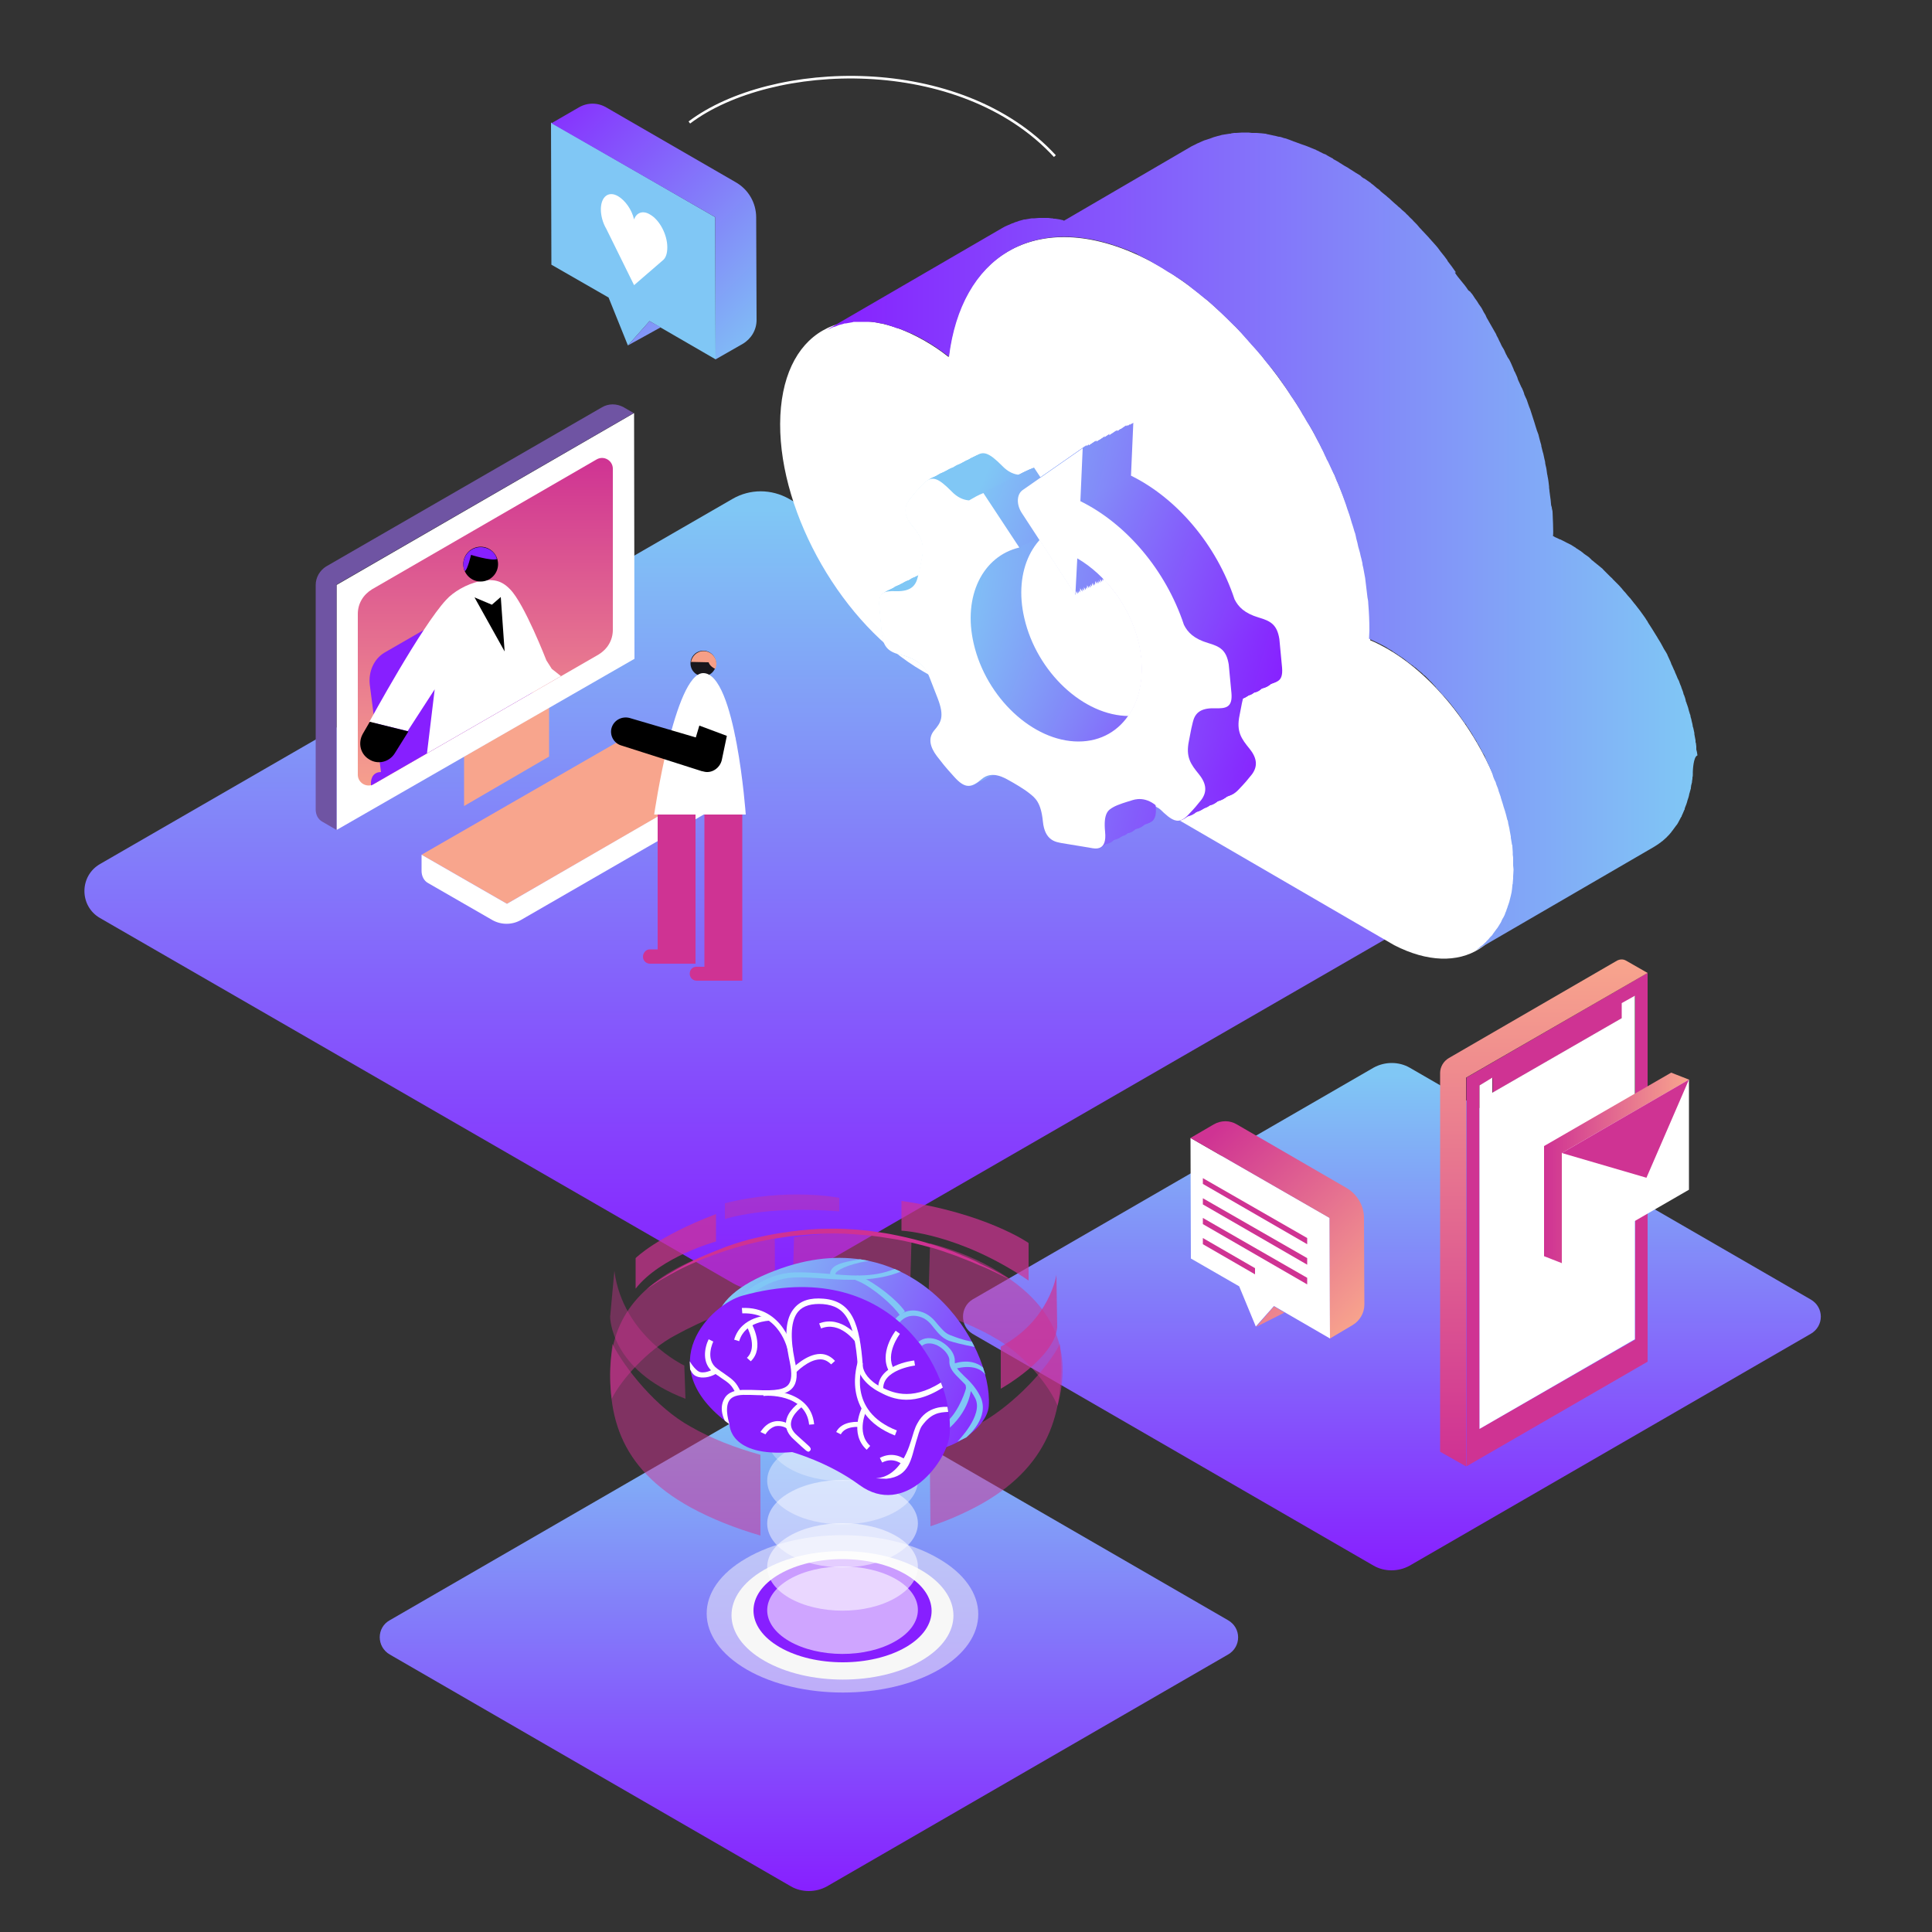 <?xml version="1.0" encoding="utf-8"?>
<!-- Generator: Adobe Illustrator 26.2.1, SVG Export Plug-In . SVG Version: 6.00 Build 0)  -->
<svg version="1.1" id="Layer_1" xmlns="http://www.w3.org/2000/svg" xmlns:xlink="http://www.w3.org/1999/xlink" x="0px" y="0px"
	 viewBox="0 0 500 500" style="enable-background:new 0 0 500 500;" xml:space="preserve">
<rect x="0" y="0" width="500" height="500" fill="#333333" stroke="none"/>
<style type="text/css">
	.st0{fill:url(#SVGID_1_);}
	.st1{fill-rule:evenodd;clip-rule:evenodd;}
	
		.st2{clip-path:url(#SVGID_00000120556522975000597340000003477233600914317473_);fill:url(#SVGID_00000124158843801148599880000010090466757289740416_);}
	
		.st3{clip-path:url(#SVGID_00000100351299811725266700000012865571278622948791_);fill:url(#SVGID_00000122718969249652967080000006635152472886368143_);}
	.st4{fill:url(#SVGID_00000005233192999636405920000016585235534200637361_);}
	.st5{fill:none;stroke:#FFFFFF;stroke-width:0.681;stroke-miterlimit:10;}
	.st6{fill:url(#SVGID_00000034086579231221980790000007399759138607901360_);}
	.st7{fill:#FFFFFF;}
	.st8{fill:url(#SVGID_00000179630191339547919470000014965504649058986893_);}
	.st9{fill:#F8A58D;}
	.st10{fill:#6F54A3;}
	.st11{fill:url(#SVGID_00000074437134030967256340000000067562465820623799_);}
	.st12{clip-path:url(#SVGID_00000090290159756815823760000011273173360186830244_);}
	.st13{fill:#871FFF;}
	.st14{fill:url(#SVGID_00000028313954255405557260000007346327922078425259_);}
	.st15{fill:#19171C;}
	.st16{fill:#CF3393;}
	.st17{fill:#F69F87;}
	.st18{fill:#80C7F5;}
	.st19{fill:url(#SVGID_00000085228215198755214670000000790222923753540010_);}
	
		.st20{fill:none;stroke:url(#SVGID_00000091704682798851971110000002724835816945413000_);stroke-width:0.517;stroke-miterlimit:10;}
	.st21{fill:url(#SVGID_00000051342928333829495220000012060053886793702551_);}
	.st22{fill:url(#SVGID_00000052821263600107551000000006315984853006443925_);}
	.st23{fill:url(#SVGID_00000116932529430339584620000007490405164963724174_);}
	.st24{fill:url(#SVGID_00000119807010794914316570000004019053930968511873_);}
	.st25{fill:url(#SVGID_00000024697956077159813430000007719976096136221360_);}
	.st26{fill:url(#SVGID_00000065068302880282599110000001127889471825618329_);}
	.st27{fill:url(#SVGID_00000021830778736830676460000004275039211120564125_);}
	.st28{fill:url(#SVGID_00000055683338720109179850000005540295481564676775_);}
	.st29{fill:url(#SVGID_00000084504176519299002760000012564270976902843839_);}
	.st30{fill:url(#SVGID_00000152264236177755589370000011124012301632480651_);}
	.st31{fill:url(#SVGID_00000061433510935956716570000010019272169076907402_);}
	.st32{fill:url(#SVGID_00000014598858242374717640000002617033190013718409_);}
	.st33{fill:url(#SVGID_00000038380427161542592070000014048318543465294512_);}
	.st34{fill:url(#SVGID_00000118384883735898264660000016695463561407372160_);}
	.st35{fill:url(#SVGID_00000011000392623445056870000002472019733968532145_);}
	.st36{fill:url(#SVGID_00000100375143882782420180000001889534055282925225_);}
	.st37{fill:url(#SVGID_00000027588076959020378740000000373336107324127417_);}
	.st38{fill:url(#SVGID_00000011722450610573310500000003825209761544354992_);}
	.st39{fill:url(#SVGID_00000010990890392964713850000006729150200656825731_);}
	.st40{fill:url(#SVGID_00000140733940306767673870000016974378911863692173_);}
	.st41{fill:url(#SVGID_00000028288170554620596050000013090403433081621682_);}
	.st42{fill:url(#SVGID_00000127046198333076955290000014760950573758718396_);}
	.st43{fill:url(#SVGID_00000003812384837854401740000017780417088208031360_);}
	.st44{fill:url(#SVGID_00000052070646507833941100000008398759163731329210_);}
	.st45{fill:url(#SVGID_00000171707778885783060240000005696934962649077380_);}
	.st46{fill:url(#SVGID_00000057115155737811310240000001483448685349490350_);}
	.st47{fill:url(#SVGID_00000020382989224027495930000007277046978135217287_);}
	.st48{fill:url(#SVGID_00000006694076163560433390000009090623260065940110_);}
	.st49{fill:url(#SVGID_00000109718082231520585190000011783012679781960069_);}
	.st50{fill:url(#SVGID_00000166648482207998775410000015198905194354482070_);}
	.st51{fill:url(#SVGID_00000143610323850423355500000003458213010122957184_);}
	.st52{fill:url(#SVGID_00000138535354081883497590000016712098892228595879_);}
	.st53{fill:url(#SVGID_00000090284096343286590860000002349796014272975770_);}
	.st54{fill:url(#SVGID_00000114062234664095569400000011052394801784899499_);}
	.st55{fill:url(#SVGID_00000067948023638202052190000010240717487440746122_);}
	.st56{fill-rule:evenodd;clip-rule:evenodd;fill:#FFFFFF;}
	.st57{fill:#F7F7F7;}
	.st58{opacity:0.5;}
	.st59{opacity:0.6;fill:#FFFFFF;}
	.st60{opacity:0.833;}
	.st61{opacity:0.667;fill:#FFFFFF;}
	.st62{opacity:0.667;}
	.st63{opacity:0.733;fill:#FFFFFF;}
	.st64{opacity:0.8;fill:#FFFFFF;}
	.st65{opacity:0.333;}
	.st66{opacity:0.867;fill:#FFFFFF;}
	.st67{opacity:0.167;}
	.st68{opacity:0.933;fill:#FFFFFF;}
	.st69{opacity:0;}
	.st70{opacity:0.7;fill:#CF3293;}
	.st71{opacity:0.4;fill:#CF3293;}
	.st72{opacity:0.5;fill:#CF3293;}
	.st73{fill:#CF3293;}
	.st74{fill:url(#SVGID_00000005980972767048008910000018339508227899307428_);}
	.st75{fill:url(#SVGID_00000114776403507556468580000014397077466130073776_);}
	.st76{fill:url(#SVGID_00000020372552946719411700000014788594729320545967_);}
	.st77{fill:none;stroke:#FFFFFF;stroke-width:0.888;stroke-miterlimit:10;}
	.st78{fill:url(#SVGID_00000041976328797665251310000015937193139701483944_);}
	.st79{fill:url(#SVGID_00000084528745667433353170000002720705592009370005_);}
	.st80{fill:url(#SVGID_00000020387886886004996420000015738594995580290452_);}
	.st81{clip-path:url(#SVGID_00000153676531977998975100000015309213294834110859_);}
	.st82{fill:url(#SVGID_00000174596395982558566770000008302040416150983594_);}
	.st83{fill:url(#SVGID_00000116925281263737111060000012920696757491612814_);}
	
		.st84{fill:none;stroke:url(#SVGID_00000103225075915481453300000002761400122938329250_);stroke-width:0.674;stroke-miterlimit:10;}
	.st85{fill:url(#SVGID_00000156577819573408643150000009807899201500066475_);}
	.st86{fill:url(#SVGID_00000047030299683480760340000005271857808482431123_);}
	.st87{fill:url(#SVGID_00000043435641327377648480000018432262567821576363_);}
	.st88{fill:url(#SVGID_00000106854134900153380150000002830476775561051293_);}
	.st89{fill:url(#SVGID_00000053510627886581036820000012557282534804437684_);}
	.st90{fill:url(#SVGID_00000012434070863267393580000005524157112380894134_);}
	.st91{fill:url(#SVGID_00000000215138095375249470000000246143929631216001_);}
	.st92{fill:url(#SVGID_00000005981208221291468840000008487760717116000939_);}
	.st93{fill:url(#SVGID_00000063602388086630133870000011985989259830994869_);}
	.st94{fill:url(#SVGID_00000056412745307815616610000014742494600645723309_);}
	.st95{fill:url(#SVGID_00000000903244437803519220000010520324927371482264_);}
	.st96{fill:url(#SVGID_00000126299965298845980840000002458590066548774051_);}
	.st97{fill:url(#SVGID_00000025442273973502759490000006784079591927954105_);}
	.st98{fill:url(#SVGID_00000066482790707203352650000005706970282486200971_);}
	.st99{fill:url(#SVGID_00000047049330045032967930000016946904230371546514_);}
	.st100{fill:url(#SVGID_00000048480914061334586640000001185772633916062651_);}
	.st101{fill:url(#SVGID_00000111184839293455003860000009652135000216449969_);}
	.st102{fill:url(#SVGID_00000028314058148625942460000002481934261825794189_);}
	.st103{fill:url(#SVGID_00000055666333671310511470000006365635450764189075_);}
	.st104{fill:url(#SVGID_00000067919147326077329430000010159750461556789633_);}
	.st105{fill:url(#SVGID_00000018942655552725344130000002340368622000215208_);}
	.st106{fill:url(#SVGID_00000020362578584269960570000015652241964815426691_);}
	.st107{fill:url(#SVGID_00000160155325564145545640000002291327253403998381_);}
	.st108{fill:url(#SVGID_00000008137367118190082230000005845076620561179009_);}
	.st109{fill:url(#SVGID_00000008125992512817401540000013994945511891148727_);}
	.st110{fill:url(#SVGID_00000076584937104500995120000014747047209471723192_);}
	.st111{fill:url(#SVGID_00000113310875641588229940000004953947359005210030_);}
	.st112{fill:url(#SVGID_00000092428690616646506140000000672478019096577926_);}
	.st113{fill:url(#SVGID_00000156566695661345255490000001133040176837650318_);}
	.st114{fill:url(#SVGID_00000110447528380992544950000018428697052666527919_);}
	.st115{fill:url(#SVGID_00000176001680878756473380000001485684573106217915_);}
	.st116{fill:url(#SVGID_00000079470882743758245000000001660165169322564021_);}
	.st117{fill:url(#SVGID_00000041997337717880850650000017953865342744087203_);}
	.st118{fill:url(#SVGID_00000183932872515884745110000013930753377140167348_);}
	.st119{fill:url(#SVGID_00000010989866295700238330000008221911499200994191_);}
	.st120{fill:url(#SVGID_00000152235800942117524750000007870405473165416600_);}
	.st121{fill:url(#SVGID_00000170279924557948050060000004623051159293640627_);}
	.st122{fill:url(#SVGID_00000183222537967163527690000012936279874104856749_);}
	.st123{fill:none;stroke:#FFFFFF;stroke-width:0.87;stroke-miterlimit:10;}
	.st124{fill:url(#SVGID_00000038393641659851205160000012609001372272744846_);}
	.st125{fill:url(#SVGID_00000067222032908913198970000001203512702869917865_);}
	.st126{fill:url(#SVGID_00000039095001722799312860000016276248346240555953_);}
	.st127{clip-path:url(#SVGID_00000099655827210528250640000017971190540734132626_);}
	.st128{fill:url(#SVGID_00000106851093826920724310000008607502770207864993_);}
	.st129{fill:url(#SVGID_00000129170236871312269770000012857173757765077130_);}
	
		.st130{fill:none;stroke:url(#SVGID_00000069367198655364293730000001575736608207358595_);stroke-width:0.661;stroke-miterlimit:10;}
	.st131{fill:url(#SVGID_00000172406785824302999690000006769864159699120299_);}
	.st132{fill:url(#SVGID_00000096020200511053985550000007018964998846296211_);}
	.st133{fill:url(#SVGID_00000047778413691049898840000007352050383271200384_);}
	.st134{fill:url(#SVGID_00000014608772950939949470000016514718128185503410_);}
	.st135{fill:url(#SVGID_00000157288021222012251140000014264521536324172700_);}
	.st136{fill:url(#SVGID_00000162326732677182860550000002293721282056587926_);}
	.st137{fill:url(#SVGID_00000013882133219842983940000008445356476976819374_);}
	.st138{fill:url(#SVGID_00000169525649262911107860000005779173746863395514_);}
	.st139{fill:url(#SVGID_00000173872725733360849390000009362682042079707264_);}
	.st140{fill:url(#SVGID_00000056403685888668347620000015052548654884203441_);}
	.st141{fill:url(#SVGID_00000003107124436317728670000001656864123068517769_);}
	.st142{fill:url(#SVGID_00000085230768022847675570000015766092041419211443_);}
	.st143{fill:url(#SVGID_00000169548719003973867230000007853522343067135644_);}
	.st144{fill:url(#SVGID_00000164478297873025374890000008097581245203950480_);}
	.st145{fill:url(#SVGID_00000142156044278008089160000000439639044534347199_);}
	.st146{fill:url(#SVGID_00000091013412882194518340000013337191304601674423_);}
	.st147{fill:url(#SVGID_00000034772555815835832830000001257415396184694946_);}
	.st148{fill:url(#SVGID_00000050620824864803192800000001063525543076245385_);}
	.st149{fill:url(#SVGID_00000091707421950925413270000016179935899927761575_);}
	.st150{fill:url(#SVGID_00000021803434956534710920000017962704117966726832_);}
	.st151{fill:url(#SVGID_00000046315435850444324260000008421663324638661807_);}
	.st152{fill:url(#SVGID_00000084529156040996573700000003817758354385504174_);}
	.st153{fill:url(#SVGID_00000151506670640627412810000009111696292903945122_);}
	.st154{fill:url(#SVGID_00000014631241085783476320000002891711399877745037_);}
	.st155{fill:url(#SVGID_00000101074337599369729250000004831443517819059122_);}
	.st156{fill:url(#SVGID_00000149347595030931592070000005176918553966536841_);}
	.st157{fill:url(#SVGID_00000144338464781727445590000010884659518912847001_);}
	.st158{fill:url(#SVGID_00000160902422764083284410000004304327387909329820_);}
	.st159{fill:url(#SVGID_00000115501793707913672110000015946430061352357540_);}
	.st160{fill:url(#SVGID_00000067945106995938964000000012089671302023170471_);}
	.st161{fill:url(#SVGID_00000039845232329170737260000017279298672983010204_);}
	.st162{fill:url(#SVGID_00000121280214073377825040000000747428881303207058_);}
	.st163{fill:url(#SVGID_00000131345991455177473980000002358319537662326954_);}
	.st164{fill:url(#SVGID_00000178908284597428039300000001090190615115225491_);}
	.st165{fill:url(#SVGID_00000065792153217874509570000002409374314665904535_);}
	.st166{fill:url(#SVGID_00000122681986903547835320000002591967785780912043_);}
	.st167{fill:url(#SVGID_00000175282126399887601310000000220411539698489219_);}
	.st168{fill:url(#SVGID_00000104680583016260226430000008242541130677787300_);}
	.st169{fill:none;stroke:#FFFFFF;stroke-width:0.669;stroke-miterlimit:10;}
	.st170{fill:url(#SVGID_00000106847315647013785480000002139292102883766419_);}
	.st171{fill:url(#SVGID_00000062910232223297862410000015713577152715042234_);}
	.st172{fill:url(#SVGID_00000012438266206686668440000011675647246363412362_);}
	.st173{clip-path:url(#SVGID_00000183241460696011969060000007158284754413817768_);}
	.st174{fill:url(#SVGID_00000080891370614009104380000007379603048744512644_);}
	.st175{fill:url(#SVGID_00000062161754964139002940000007911673634150220969_);}
	
		.st176{fill:none;stroke:url(#SVGID_00000044175300843409329680000013145068856363177888_);stroke-width:0.508;stroke-miterlimit:10;}
	.st177{fill:url(#SVGID_00000028319963755536998900000003308344540610294674_);}
	.st178{fill:url(#SVGID_00000032615491745803598960000008437977066763553723_);}
	.st179{fill:url(#SVGID_00000104681189038431408030000014014567554847009212_);}
	.st180{fill:url(#SVGID_00000118378194586499654210000000808525678388395400_);}
	.st181{fill:url(#SVGID_00000173140632025492492090000011808318181990706085_);}
	.st182{fill:url(#SVGID_00000176005400407082125440000002403904428228682656_);}
	.st183{fill:url(#SVGID_00000025406259452515105060000012108283973933762226_);}
	.st184{fill:url(#SVGID_00000038373623464233668750000015132249156979228546_);}
	.st185{fill:url(#SVGID_00000017477708441679309640000016777282339131246259_);}
	.st186{fill:url(#SVGID_00000036969076900852868530000012554478835479160758_);}
	.st187{fill:url(#SVGID_00000106139497106115751060000016561542976851254412_);}
	.st188{fill:url(#SVGID_00000026863472552711049330000007680492620863796889_);}
	.st189{fill:url(#SVGID_00000067213879451511599610000006892630121281938564_);}
	.st190{fill:url(#SVGID_00000161626210976537534170000001312665211006927802_);}
	.st191{fill:url(#SVGID_00000141452644369706364440000001833048402825946246_);}
	.st192{fill:url(#SVGID_00000152236762213243250930000013742352495118762392_);}
	.st193{fill:url(#SVGID_00000065071070896300956460000014076328991895467158_);}
	.st194{fill:url(#SVGID_00000077284949003952703890000004479787048981545856_);}
	.st195{fill:url(#SVGID_00000157296804507578938280000009021633818947136441_);}
	.st196{fill:url(#SVGID_00000111896907863578782150000000628541022001102493_);}
	.st197{fill:url(#SVGID_00000181784071216368792490000017094508581029589418_);}
	.st198{fill:url(#SVGID_00000011736714422721069330000014507890026853001123_);}
	.st199{fill:url(#SVGID_00000056407471471159211410000000363784383893289866_);}
	.st200{fill:url(#SVGID_00000109716400538912288470000016453002993330819216_);}
	.st201{fill:url(#SVGID_00000127007358553320422900000016611496527021841062_);}
	.st202{fill:url(#SVGID_00000169534306818465115710000014143994247027488924_);}
	.st203{fill:url(#SVGID_00000101825238191056418350000000476799517490503614_);}
	.st204{fill:url(#SVGID_00000012464340175713721120000000950067768464400538_);}
	.st205{fill:url(#SVGID_00000150066722989826624140000001228037567902182551_);}
	.st206{fill:url(#SVGID_00000121987442630662712570000008749362580645355445_);}
	.st207{fill:url(#SVGID_00000049183688134587400630000016381712157626382488_);}
	.st208{fill:url(#SVGID_00000027567420765932450150000002812325786234064029_);}
	.st209{fill:url(#SVGID_00000115481681537964786240000006456242713921997459_);}
	.st210{fill:url(#SVGID_00000046338036341506009430000004432977081486953607_);}
	.st211{fill:url(#SVGID_00000116211839932422650900000002742629629641755528_);}
	.st212{fill:url(#SVGID_00000052792942196184661020000004700400708785466288_);}
</style>
<linearGradient id="SVGID_1_" gradientUnits="userSpaceOnUse" x1="360.217" y1="-1496.686" x2="360.217" y2="-1368.037" gradientTransform="matrix(1 0 0 -1 0 -1089.917)">
	<stop  offset="8.011200e-04" style="stop-color:#871FFF"/>
	<stop  offset="1" style="stop-color:#80C7F5"/>
</linearGradient>
<path class="st0" d="M251.7,345.2l103.8,60c2.8,1.6,6.4,1.6,9.3,0l103.8-60c3.5-2,3.5-6.9,0-8.9l-103.8-60c-2.8-1.6-6.4-1.6-9.3,0
	l-103.8,60C248.4,338.3,248.4,343.2,251.7,345.2z"/>
<linearGradient id="SVGID_00000017517590121729950720000000841088198986382722_" gradientUnits="userSpaceOnUse" x1="209.358" y1="-1579.617" x2="209.358" y2="-1450.968" gradientTransform="matrix(1 0 0 -1 0 -1089.917)">
	<stop  offset="8.011200e-04" style="stop-color:#871FFF"/>
	<stop  offset="1" style="stop-color:#80C7F5"/>
</linearGradient>
<path style="fill:url(#SVGID_00000017517590121729950720000000841088198986382722_);" d="M100.9,428.2l103.8,60
	c2.8,1.6,6.4,1.6,9.3,0l103.8-60c3.5-2,3.5-6.9,0-8.9l-103.8-60c-2.8-1.6-6.4-1.6-9.3,0l-103.8,60
	C97.4,421.2,97.4,426.2,100.9,428.2z"/>
<path class="st169" d="M178.4,31.7c21.2-16,70.1-17.9,94.6,8.7"/>
<linearGradient id="SVGID_00000140696297163795202330000013315003416131095941_" gradientUnits="userSpaceOnUse" x1="196.964" y1="-1424.599" x2="196.964" y2="-1221.742" gradientTransform="matrix(1 0 0 -1 0 -1089.917)">
	<stop  offset="8.011200e-04" style="stop-color:#871FFF"/>
	<stop  offset="1" style="stop-color:#80C7F5"/>
</linearGradient>
<path style="fill:url(#SVGID_00000140696297163795202330000013315003416131095941_);" d="M25.9,237.6l163.8,94.5
	c4.6,2.6,10.1,2.6,14.6,0L368,237.6c5.4-3.1,5.4-10.9,0-14l-163.8-94.5c-4.6-2.6-10.1-2.6-14.6,0L25.9,223.6
	C20.5,226.7,20.5,234.5,25.9,237.6z"/>
<path class="st7" d="M299.9,68.8c30.3,17.5,54.9,60,54.8,94.8c0,0.7,0,1.5-0.1,2.1c1.5,0.6,3,1.4,4.6,2.3
	c18.1,10.5,32.8,35.9,32.8,56.8c-0.1,20.1-13.9,28.7-31.2,19.8l-122-70.9c-20.5-11.8-37-40.4-36.9-64c0.1-23.8,16.7-33.4,37.4-21.5
	c2.1,1.2,4.2,2.6,6.2,4.2C248.8,63.5,271.9,52.8,299.9,68.8z"/>
<linearGradient id="SVGID_00000052821953431409355550000017437606345863700660_" gradientUnits="userSpaceOnUse" x1="212.639" y1="-1230.214" x2="438.214" y2="-1230.214" gradientTransform="matrix(1 0 0 -1 0 -1089.917)">
	<stop  offset="8.011200e-04" style="stop-color:#871FFF"/>
	<stop  offset="1" style="stop-color:#80C7F5"/>
</linearGradient>
<path style="fill:url(#SVGID_00000052821953431409355550000017437606345863700660_);" d="M438.1,199.8c0,0.2,0,0.4,0,0.5
	c0,0.3,0,0.6-0.1,0.9c0,0.1,0,0.2,0,0.3c0,0.3-0.1,0.5-0.1,0.6c0,0.2,0,0.5-0.1,0.6c0,0.1,0,0.3-0.1,0.4c0,0.3-0.1,0.5-0.1,0.7
	c0,0.2,0,0.4-0.1,0.5c0,0.2-0.1,0.3-0.1,0.4c-0.1,0.3-0.1,0.5-0.2,0.7c0,0.2-0.1,0.3-0.1,0.5c0,0.1-0.1,0.3-0.1,0.4
	c-0.1,0.3-0.2,0.6-0.3,0.9c0,0.1-0.1,0.3-0.1,0.4c0,0.1-0.1,0.2-0.1,0.3c-0.1,0.4-0.3,0.7-0.4,1.1c-0.1,0.1-0.1,0.3-0.1,0.4
	c0,0.1,0,0.1-0.1,0.2c-0.2,0.5-0.5,1.2-0.7,1.6v0.1c0,0.1-0.1,0.1-0.1,0.1c-0.4,0.7-0.7,1.4-1.1,2c0,0,0,0.1-0.1,0.1l0,0
	c-0.4,0.5-0.7,1-1.1,1.5c-0.1,0.1-0.2,0.2-0.3,0.4c-0.4,0.5-0.7,0.8-1.2,1.3c0,0,0,0.1-0.1,0.1c-0.5,0.4-0.8,0.8-1.3,1.1
	c-0.1,0.1-0.2,0.2-0.4,0.3c-0.5,0.4-0.9,0.6-1.5,1l-46.3,26.9c0.1-0.1,0.2-0.1,0.3-0.2c0.2-0.1,0.4-0.3,0.5-0.4
	c0.2-0.1,0.4-0.3,0.5-0.4c0.1-0.1,0.2-0.2,0.4-0.3c0.1-0.1,0.3-0.2,0.4-0.3c0.2-0.2,0.4-0.4,0.5-0.5c0.1-0.1,0.3-0.2,0.4-0.4
	c0,0,0-0.1,0.1-0.1c0.3-0.3,0.5-0.5,0.8-0.9c0.2-0.2,0.3-0.3,0.5-0.5c0.1-0.1,0.2-0.2,0.2-0.3c0.4-0.5,0.7-1,1.1-1.5l0.1-0.1l0,0
	c0.2-0.3,0.3-0.5,0.5-0.8c0.2-0.4,0.5-0.7,0.6-1.1c0-0.1,0.1-0.1,0.1-0.2c0-0.1,0.1-0.2,0.1-0.2c0.1-0.2,0.2-0.4,0.3-0.5
	c0.1-0.3,0.3-0.5,0.4-0.9c0.1-0.2,0.1-0.4,0.2-0.5c0.1-0.2,0.2-0.5,0.2-0.6c0.1-0.2,0.1-0.3,0.2-0.5c0.1-0.2,0.1-0.5,0.2-0.6
	c0.1-0.3,0.2-0.6,0.3-0.9c0.1-0.3,0.1-0.5,0.2-0.8c0-0.1,0.1-0.3,0.1-0.4c0-0.1,0.1-0.3,0.1-0.4l0,0c0.1-0.3,0.1-0.6,0.2-0.9
	c0-0.3,0.1-0.5,0.1-0.7c0-0.4,0.1-0.6,0.1-1c0-0.2,0-0.3,0.1-0.5c0-0.1,0-0.1,0-0.1v-0.1c0-0.4,0.1-0.8,0.1-1.2c0-0.2,0-0.4,0-0.5
	c0-0.5,0.1-1.1,0.1-1.7l0,0V225c0-0.4-0.1-0.7-0.1-1c0-0.1,0-0.1,0-0.2l0,0c0,0,0-0.4,0-0.5c0-0.2,0-0.5,0-0.8c0-0.5,0-0.8-0.1-1.3
	c0-0.1,0-0.1,0-0.2c0-0.1,0-0.2,0-0.4v-0.1c0-0.5-0.1-0.9-0.1-1.4c0-0.2,0-0.4-0.1-0.5c-0.1-0.6-0.2-1.3-0.3-1.8l0,0c0,0,0,0,0-0.1
	c0-0.1,0-0.1,0-0.2c-0.1-0.5-0.2-1.1-0.3-1.6c0-0.2-0.1-0.5-0.1-0.6c-0.1-0.5-0.2-0.8-0.3-1.3c0-0.1,0-0.1,0-0.2s-0.1-0.3-0.1-0.4
	c0-0.1,0-0.1-0.1-0.2c-0.1-0.4-0.2-0.8-0.3-1.2c-0.1-0.3-0.1-0.5-0.2-0.7c-0.1-0.5-0.3-0.9-0.4-1.3c0-0.1-0.1-0.2-0.1-0.3
	c0-0.1,0-0.2-0.1-0.3c0,0,0,0,0-0.1c-0.2-0.6-0.4-1.3-0.6-1.9v-0.1c-0.2-0.5-0.4-1.2-0.6-1.7v-0.1c0-0.1-0.1-0.2-0.1-0.3
	c0-0.1-0.1-0.2-0.1-0.3c-0.2-0.5-0.4-0.9-0.5-1.4c-0.1-0.2-0.2-0.5-0.3-0.6c-0.2-0.5-0.4-0.9-0.5-1.4c0-0.1-0.1-0.2-0.1-0.3
	c0-0.1-0.1-0.2-0.1-0.2s0,0,0-0.1c-0.3-0.6-0.5-1.2-0.8-1.8c-0.1-0.2-0.2-0.3-0.2-0.5c-0.3-0.5-0.5-0.9-0.7-1.5v-0.1
	c-0.1-0.1-0.1-0.2-0.2-0.4c-0.1-0.2-0.2-0.4-0.3-0.5c-0.2-0.3-0.4-0.6-0.5-0.9c-0.3-0.5-0.5-1-0.8-1.5c-0.2-0.3-0.4-0.5-0.5-0.9
	c0,0,0-0.1-0.1-0.1c-0.1-0.2-0.2-0.3-0.3-0.5c-0.3-0.4-0.5-0.8-0.7-1.2c-0.5-0.7-0.9-1.5-1.4-2.1c0-0.1-0.1-0.1-0.1-0.2
	c-0.1-0.2-0.2-0.4-0.4-0.5c-0.6-0.9-1.2-1.7-1.8-2.6l0,0l0,0c-0.5-0.6-0.9-1.2-1.4-1.8c-0.4-0.5-0.7-0.9-1.1-1.4
	c-0.1-0.1-0.1-0.1-0.2-0.2l0,0l0,0c-0.5-0.5-0.9-1.1-1.4-1.5c-0.1-0.2-0.3-0.3-0.4-0.5c-0.4-0.4-0.6-0.7-1-1.1c0,0,0,0-0.1-0.1
	s-0.2-0.2-0.2-0.3c-0.1-0.1-0.2-0.2-0.3-0.3c-0.3-0.3-0.5-0.6-0.8-0.9c-0.2-0.2-0.5-0.4-0.6-0.6c-0.3-0.3-0.5-0.5-0.8-0.8l-0.1-0.1
	c-0.1-0.1-0.2-0.2-0.4-0.3c-0.1-0.1-0.2-0.1-0.2-0.2c-0.3-0.3-0.5-0.5-0.8-0.7c-0.2-0.2-0.5-0.4-0.6-0.5c-0.3-0.3-0.5-0.5-0.9-0.7
	c-0.1-0.1-0.1-0.1-0.2-0.2c-0.1-0.1-0.2-0.2-0.4-0.3c-0.1,0-0.1-0.1-0.2-0.1c-0.3-0.3-0.6-0.5-0.9-0.7c-0.2-0.2-0.5-0.4-0.6-0.5
	c-0.4-0.3-0.6-0.5-1-0.7c-0.1-0.1-0.2-0.2-0.3-0.2c-0.1,0-0.1-0.1-0.2-0.2c0,0,0,0-0.1,0c-0.5-0.4-1-0.7-1.5-1c0,0-0.1,0-0.1-0.1
	c-0.5-0.4-1.1-0.6-1.6-1c-1.5-0.9-3.1-1.6-4.6-2.3c0-0.7,0.1-1.4,0.1-2.1c0-2.4-0.1-4.7-0.3-7.1l0,0c0-0.5-0.1-1-0.2-1.5
	c-0.2-1.6-0.4-3.4-0.6-5l0,0c-0.2-0.9-0.3-1.8-0.5-2.7l0,0c-0.1-0.4-0.2-0.7-0.2-1.1l0,0c-0.1-0.5-0.2-0.8-0.3-1.3
	c-0.2-0.6-0.3-1.4-0.5-2l0,0c-0.2-0.6-0.4-1.4-0.5-2l0,0c-0.2-0.7-0.4-1.5-0.5-2.1c-0.1-0.5-0.3-0.8-0.4-1.3l0,0
	c-0.1-0.4-0.2-0.6-0.3-1l0,0c-0.4-1.1-0.6-2.1-1-3.2l0,0c0-0.1-0.1-0.2-0.1-0.2s0,0,0-0.1c-0.4-1-0.6-1.9-1-2.9l0,0
	c-0.5-1.5-1.2-3.2-1.8-4.7c-0.3-0.5-0.5-1.2-0.7-1.7l0,0c-0.1-0.3-0.2-0.5-0.4-0.8l0,0c-0.5-1-0.9-2-1.4-3l0,0
	c-0.2-0.4-0.4-0.6-0.5-1c-0.4-0.7-0.6-1.4-1-2.1l0,0c-0.3-0.5-0.5-1.1-0.8-1.6l0,0c-0.3-0.5-0.5-1-0.8-1.5l0,0
	c-0.7-1.5-1.5-2.8-2.4-4.2l0,0c-0.3-0.5-0.5-0.9-0.8-1.4l0,0c-0.4-0.5-0.6-1.1-1-1.7l0,0c-0.3-0.5-0.6-1-0.9-1.5l0,0
	c-0.4-0.5-0.7-1.1-1.1-1.6l0,0c-0.3-0.4-0.5-0.7-0.7-1.1l0,0c-1-1.5-2-3-3.1-4.5l0,0l-0.1-0.1c-0.7-1-1.5-2-2.3-2.9l0,0
	c-0.6-0.7-1.2-1.5-1.8-2.3l-0.1-0.1c-0.1-0.1-0.2-0.2-0.3-0.3l0,0c-0.7-0.9-1.5-1.7-2.3-2.6l0,0c-0.2-0.3-0.5-0.5-0.6-0.7l0,0
	c-0.5-0.6-1.1-1.2-1.6-1.8l0,0c-0.3-0.4-0.6-0.6-0.9-1l0,0c-0.5-0.5-0.8-0.9-1.3-1.3c-1.2-1.2-2.5-2.5-3.7-3.6l0,0
	c-0.5-0.5-0.9-0.8-1.4-1.3l0,0c-0.4-0.4-0.7-0.6-1.1-1l0,0c-0.5-0.5-1-0.8-1.5-1.2l0,0c-0.4-0.3-0.7-0.6-1.1-0.9l0,0
	c-0.5-0.4-1-0.8-1.5-1.2l0,0c-0.4-0.3-0.7-0.5-1-0.8l0,0c-0.5-0.5-1.1-0.8-1.7-1.3l0,0c-0.3-0.2-0.5-0.4-0.8-0.5l0,0
	c-0.8-0.5-1.7-1.2-2.6-1.7c-0.1,0-0.1-0.1-0.2-0.1c-0.9-0.5-1.7-1.1-2.6-1.6c-0.8-0.5-1.6-0.9-2.4-1.4c-0.3-0.2-0.6-0.4-0.9-0.5
	c-0.6-0.3-1.2-0.6-1.8-0.9c-0.3-0.1-0.5-0.3-0.8-0.5c-0.4-0.2-1.5-0.6-2.7-1.1c-24-9.5-42.7,1.8-45.9,27.7c-1-0.7-2-1.5-2.9-2.1l0,0
	c-0.1-0.1-0.2-0.1-0.3-0.2l0,0l0,0c-1-0.6-1.9-1.3-2.9-1.8l0,0c-0.5-0.3-1.1-0.6-1.6-0.9c-0.2-0.1-0.4-0.2-0.6-0.3
	c-0.4-0.2-0.8-0.4-1.2-0.6c-0.1,0-0.2-0.1-0.2-0.1c-0.1,0-0.2-0.1-0.3-0.1h-0.1c-0.5-0.3-1.1-0.5-1.6-0.7h-0.1
	c-0.5-0.3-1.1-0.5-1.7-0.6c0,0,0,0-0.1,0s-0.2-0.1-0.2-0.1c-0.1,0-0.2-0.1-0.3-0.1c-0.4-0.1-0.7-0.3-1.2-0.4
	c-0.2-0.1-0.5-0.1-0.6-0.2c-0.4-0.1-0.7-0.2-1-0.3c-0.1,0-0.1,0-0.2,0s-0.2-0.1-0.4-0.1c-0.1,0-0.1,0-0.2,0
	c-0.4-0.1-0.6-0.1-0.9-0.2c-0.3,0-0.5-0.1-0.7-0.1c-0.3,0-0.5-0.1-0.9-0.1c-0.1,0-0.2,0-0.4,0c-0.1,0-0.3,0-0.4,0h-0.1
	c-0.3,0-0.5,0-0.7,0c-0.3,0-0.6,0-0.9,0c-0.2,0-0.5,0-0.6,0c-0.1,0-0.2,0-0.3,0c-0.2,0-0.4,0-0.5,0c-0.1,0-0.2,0-0.3,0
	c-0.2,0-0.4,0-0.6,0.1c-0.5,0.1-1.2,0.2-1.7,0.3c-0.1,0-0.1,0-0.2,0c0,0,0,0-0.1,0s-0.2,0.1-0.3,0.1c-0.4,0.1-0.7,0.2-1.1,0.3
	c-0.2,0.1-0.4,0.1-0.5,0.2c-0.3,0.1-0.5,0.2-0.8,0.3c0,0,0,0-0.1,0c-0.1,0-0.2,0.1-0.3,0.1c-0.2,0.1-0.5,0.2-0.6,0.3
	c-0.2,0.1-0.3,0.1-0.5,0.2c-0.5,0.2-0.9,0.5-1.3,0.7l0,0l46.3-26.9c0.5-0.3,0.9-0.5,1.4-0.7c0.2-0.1,0.3-0.1,0.5-0.2
	c0.4-0.2,0.6-0.3,1-0.4c0.1,0,0.1-0.1,0.2-0.1c0.2-0.1,0.5-0.2,0.6-0.2c0.2-0.1,0.4-0.1,0.5-0.2c0.4-0.1,0.7-0.2,1.1-0.3
	c0.1,0,0.2-0.1,0.4-0.1l0,0c0.1,0,0.1,0,0.2,0c0.5-0.1,1.2-0.2,1.7-0.3c0.1,0,0.2,0,0.3,0c0.1,0,0.3,0,0.4,0c0.4,0,0.7-0.1,1.2-0.1
	c0.1,0,0.3,0,0.4,0c0.1,0,0.2,0,0.3,0c0.3,0,0.6,0,0.9,0c0.2,0,0.4,0,0.5,0c0.1,0,0.2,0,0.3,0c0.3,0,0.5,0.1,0.8,0.1
	c0.2,0,0.4,0,0.6,0.1c0.1,0,0.2,0,0.3,0c0.3,0,0.5,0.1,0.7,0.1c0.2,0,0.4,0.1,0.6,0.1c0.1,0,0.3,0.1,0.4,0.1c0.2,0,0.5,0.1,0.6,0.2
	h0.1l32.4-18.9c0.6-0.4,1.4-0.7,2.1-1.1c0.3-0.1,0.5-0.2,0.7-0.3c0.5-0.2,1-0.5,1.5-0.6c0.1,0,0.2-0.1,0.3-0.1
	c0.3-0.1,0.6-0.2,0.9-0.3c0.3-0.1,0.5-0.2,0.8-0.3c0.5-0.1,0.9-0.3,1.5-0.4c0.2-0.1,0.5-0.1,0.6-0.2h0.1c0.6-0.1,1.3-0.2,1.9-0.3
	c0.2,0,0.4,0,0.5-0.1c0.3,0,0.5-0.1,0.7-0.1c0.2,0,0.4,0,0.5,0c0.5,0,1.1-0.1,1.6-0.1c0.2,0,0.4,0,0.6,0c0.1,0,0.3,0,0.4,0
	c0.5,0,0.9,0,1.5,0.1c0.3,0,0.5,0,0.8,0c0.1,0,0.3,0,0.4,0c0.5,0,0.8,0.1,1.3,0.1c0.3,0,0.6,0.1,0.9,0.1c0.1,0,0.3,0,0.4,0.1
	c0.4,0.1,0.7,0.1,1,0.2c0.3,0.1,0.6,0.1,0.9,0.2c0.2,0,0.4,0.1,0.5,0.1c0.4,0.1,0.6,0.2,1,0.2c0.3,0.1,0.5,0.1,0.7,0.2
	c0.3,0.1,0.5,0.2,0.7,0.2c0.3,0.1,0.6,0.2,0.9,0.3c0.2,0.1,0.4,0.1,0.5,0.2c0.4,0.1,0.7,0.3,1.1,0.4c0.3,0.1,0.5,0.2,0.8,0.3
	c0.1,0,0.2,0.1,0.3,0.1c0.7,0.3,1.5,0.5,2.2,0.8c0.7,0.3,1.5,0.6,2.2,0.9c0.1,0.1,0.2,0.1,0.4,0.2c0.3,0.1,0.5,0.3,0.8,0.4
	c0.4,0.2,0.7,0.4,1.1,0.5c0.3,0.1,0.5,0.3,0.7,0.4c0.3,0.2,0.6,0.3,0.9,0.5c0.2,0.1,0.5,0.2,0.6,0.4c0.5,0.3,1.2,0.6,1.7,1
	c0.2,0.1,0.4,0.2,0.5,0.3c0.7,0.5,1.5,0.8,2.1,1.3c0.1,0,0.1,0.1,0.2,0.1l0,0c0.8,0.5,1.5,1,2.4,1.5c0.1,0.1,0.2,0.1,0.2,0.2
	c0.3,0.2,0.5,0.5,0.9,0.6c0.5,0.3,0.8,0.6,1.3,0.9c0.2,0.1,0.3,0.2,0.5,0.4c0.4,0.3,0.7,0.5,1,0.8c0.3,0.3,0.6,0.5,0.9,0.7
	c0.2,0.2,0.4,0.3,0.5,0.5c0.4,0.3,0.7,0.6,1.1,0.9c0.3,0.2,0.5,0.4,0.7,0.6c0.3,0.2,0.5,0.4,0.7,0.6c0.4,0.4,0.7,0.6,1.1,1
	c0.2,0.2,0.5,0.4,0.6,0.5c0.3,0.3,0.5,0.5,0.8,0.7c0.4,0.4,0.7,0.7,1.1,1c0.2,0.2,0.4,0.3,0.5,0.5c0.3,0.3,0.6,0.5,0.9,0.9
	c0.4,0.4,0.7,0.6,1,1c0.1,0.1,0.3,0.3,0.4,0.4c0.4,0.4,0.7,0.7,1,1.1c0.3,0.4,0.6,0.6,0.9,1c0.1,0.1,0.2,0.2,0.3,0.3
	c0.5,0.5,0.9,1,1.4,1.5c0.2,0.3,0.5,0.5,0.6,0.7l0.1,0.1c0.7,0.8,1.5,1.6,2.1,2.5l0,0c0.1,0.1,0.2,0.3,0.3,0.4
	c0.6,0.7,1.2,1.5,1.7,2.2v0.1c0.8,1,1.5,2,2.2,3h-0.3l0,0c0.9,1.5,2.4,2.9,3.4,4.5c0.1,0.2,0.5,0.4,0.6,0.5c0.1,0.2,0.3,0.4,0.4,0.5
	c0.4,0.5,0.7,1.1,1.1,1.6c0.4,0.5,0.6,1,1,1.5c0.4,0.5,0.7,1.1,1,1.7c0.2,0.4,0.5,0.7,0.6,1.1c0.1,0.1,0.1,0.3,0.2,0.4
	c0.8,1.4,1.6,2.8,2.4,4.2c0,0.1,0.1,0.2,0.1,0.3c0.3,0.5,0.5,0.9,0.7,1.4c0.3,0.5,0.5,1.1,0.8,1.6c0.1,0.1,0.1,0.2,0.2,0.3
	c0.4,0.6,0.6,1.4,1,2c0.1,0.3,0.3,0.5,0.4,0.7c0,0,0,0.1,0.1,0.1c0.5,0.9,0.8,1.7,1.2,2.6c0,0.1,0.1,0.2,0.1,0.3
	c0.1,0.3,0.3,0.5,0.4,0.8c0.2,0.5,0.5,1,0.6,1.5c0.1,0.3,0.2,0.5,0.3,0.7c0.2,0.4,0.3,0.7,0.5,1.1c0.1,0.3,0.3,0.5,0.4,0.8
	c0.2,0.5,0.4,0.9,0.5,1.4c0.1,0.3,0.3,0.6,0.4,0.9c0.1,0.1,0.1,0.3,0.2,0.4c0.3,0.8,0.5,1.6,0.9,2.5c0,0.1,0.1,0.2,0.1,0.3l0,0
	c0.3,0.9,0.6,1.9,0.9,2.8c0,0.1,0.1,0.2,0.1,0.3c0.1,0.4,0.2,0.7,0.3,1c0.2,0.5,0.3,1.1,0.5,1.5c0.1,0.2,0.1,0.4,0.2,0.5
	c0.1,0.4,0.2,0.8,0.3,1.2s0.2,0.7,0.3,1.1c0.1,0.3,0.2,0.6,0.2,0.9c0.1,0.4,0.2,0.8,0.3,1.2c0.1,0.3,0.1,0.5,0.2,0.7
	c0.1,0.5,0.2,0.9,0.3,1.4c0.1,0.4,0.2,0.7,0.2,1.1c0,0.2,0.1,0.3,0.1,0.5c0.2,0.7,0.3,1.5,0.4,2.3c0,0.1,0.1,0.3,0.1,0.4
	c0,0,0,0,0,0.1c0.2,0.9,0.3,1.8,0.4,2.7c0,0.1,0,0.2,0,0.3c0,0.3,0.1,0.5,0.1,0.9c0.1,0.5,0.1,1,0.2,1.5c0,0.3,0.1,0.5,0.1,0.7
	c0,0.4,0.1,0.7,0.1,1.1c0,0.3,0.1,0.6,0.2,0.9c0,0.4,0.2,0.8,0.2,1.2c0,0.4,0.3,5.7,0.1,6.2c0.2,0.1,0.4,0.2,0.5,0.3
	c0.5,0.2,0.9,0.4,1.3,0.6l0,0h0.1c0.4,0.2,0.8,0.4,1.2,0.6c0.4,0.2,0.7,0.4,1,0.5c0.1,0.1,0.2,0.1,0.4,0.2c0.5,0.3,0.8,0.5,1.3,0.8
	c0,0,0.1,0,0.1,0.1l0,0c0.5,0.3,0.9,0.6,1.4,0.9l0.1,0.1c0.2,0.1,0.4,0.3,0.5,0.4c0.3,0.2,0.5,0.4,0.7,0.5c0.1,0.1,0.2,0.1,0.3,0.2
	c0.2,0.2,0.5,0.3,0.6,0.5c0.2,0.2,0.4,0.3,0.5,0.5c0.1,0.1,0.3,0.2,0.4,0.3c0.2,0.2,0.5,0.4,0.6,0.5c0.2,0.1,0.3,0.3,0.5,0.4
	c0.2,0.1,0.3,0.3,0.5,0.4c0.2,0.2,0.5,0.4,0.6,0.5c0.1,0.1,0.3,0.2,0.4,0.4c0.2,0.2,0.3,0.3,0.5,0.5c0.2,0.2,0.5,0.5,0.6,0.6
	c0.1,0.1,0.2,0.2,0.3,0.3c0.2,0.2,0.4,0.4,0.5,0.5s0.5,0.4,0.6,0.6c0.1,0.1,0.2,0.2,0.3,0.3c0.2,0.2,0.5,0.5,0.6,0.6
	c0.2,0.2,0.4,0.4,0.5,0.5c0.1,0.1,0.1,0.1,0.2,0.2c0.3,0.3,0.5,0.6,0.8,0.9c0.1,0.2,0.3,0.3,0.4,0.5c0,0,0,0.1,0.1,0.1
	c0.5,0.5,0.8,1,1.3,1.5l0,0c0.1,0.1,0.1,0.2,0.2,0.2c0.4,0.5,0.7,0.9,1.1,1.4c0,0,0,0.1,0.1,0.1c0.5,0.6,0.9,1.2,1.4,1.8l0,0l0,0
	c0.6,0.9,1.3,1.7,1.8,2.6c0.1,0.1,0.2,0.2,0.2,0.3c0,0.1,0.1,0.1,0.1,0.2c0.7,1.1,1.5,2.3,2.2,3.5c0.1,0.1,0.1,0.2,0.2,0.3
	c0,0.1,0.1,0.2,0.1,0.2c0.5,0.8,1,1.6,1.5,2.6c0,0.1,0.1,0.1,0.1,0.2c0.2,0.3,0.3,0.5,0.5,0.8c0.2,0.4,0.4,0.6,0.5,1
	c0,0.1,0.1,0.1,0.1,0.2c0.2,0.5,0.4,0.8,0.6,1.3c0.1,0.2,0.1,0.3,0.2,0.5c0,0,0,0,0,0.1c0.3,0.5,0.5,1.1,0.7,1.5
	c0,0.1,0.1,0.1,0.1,0.2c0.1,0.2,0.2,0.4,0.2,0.5c0.1,0.3,0.3,0.6,0.4,0.9c0.1,0.2,0.1,0.3,0.2,0.5c0.1,0.2,0.2,0.5,0.3,0.6
	c0.1,0.2,0.2,0.4,0.2,0.5c0.1,0.3,0.2,0.5,0.3,0.8c0.1,0.2,0.2,0.4,0.2,0.5c0,0.1,0.1,0.2,0.1,0.3c0.2,0.5,0.4,1,0.5,1.5
	c0,0.1,0,0.1,0.1,0.2l0,0c0.2,0.5,0.4,1.1,0.5,1.7c0,0.1,0,0.1,0.1,0.2c0.1,0.2,0.1,0.5,0.2,0.6c0.1,0.3,0.2,0.6,0.3,0.9
	c0,0.1,0.1,0.3,0.1,0.4c0.1,0.3,0.1,0.5,0.2,0.7c0.1,0.2,0.1,0.5,0.2,0.6c0.1,0.2,0.1,0.4,0.1,0.5c0.1,0.3,0.1,0.5,0.2,0.7
	c0,0.2,0.1,0.3,0.1,0.5c0.1,0.3,0.1,0.5,0.2,0.8c0,0.2,0.1,0.5,0.1,0.6c0,0.1,0,0.2,0.1,0.3c0.1,0.5,0.2,0.9,0.3,1.4
	c0,0.1,0,0.2,0,0.3l0,0c0.1,0.5,0.2,1.1,0.3,1.6c0,0.1,0,0.1,0,0.2c0,0.2,0,0.4,0.1,0.5c0,0.3,0.1,0.6,0.1,0.9c0,0.2,0,0.3,0,0.5
	c0,0.2,0,0.5,0.1,0.6c0,0.2,0.1,0.4,0.1,0.5c0,0.3,0.1,0.5,0.1,0.7C438.2,195.8,438.1,199.7,438.1,199.8z M212.6,85.6L212.6,85.6
	L212.6,85.6L212.6,85.6z"/>
<path class="st9" d="M109.1,221.2l22.1,12.7l55-31.7l-22-12.7L109.1,221.2z"/>
<path class="st7" d="M186,202.2v4.2c0,1.4-0.7,2.6-1.8,3.2l-49.4,28.5c-2.3,1.3-5.1,1.3-7.4,0l-16.5-9.5c-1.2-0.6-1.8-1.9-1.8-3.2
	v-4.2l22.1,12.7L186,202.2z"/>
<polygon class="st9" points="142.1,183.1 142.1,195.8 120.1,208.6 120.1,195.8 "/>
<polygon class="st7" points="87.1,214.8 164.2,170.5 164.1,106.9 87.1,151.4 "/>
<path class="st10" d="M87.1,214.8l-3.6-2.1c-1.2-0.6-1.8-1.9-1.8-3.2v-58.1c0-2,1.1-3.8,2.7-4.8l71.4-41.2c1.7-1,3.8-1,5.6,0
	l2.6,1.5l-76.9,44.4V214.8z"/>
<linearGradient id="SVGID_00000133517243594021465260000016657184246490759836_" gradientUnits="userSpaceOnUse" x1="125.653" y1="-1208.537" x2="125.653" y2="-1297.664" gradientTransform="matrix(1 0 0 -1 0 -1089.917)">
	<stop  offset="0" style="stop-color:#CF3393"/>
	<stop  offset="0.998" style="stop-color:#F8A58D"/>
</linearGradient>
<path style="fill:url(#SVGID_00000133517243594021465260000016657184246490759836_);" d="M96.8,202.9l58.1-33.5
	c2.3-1.4,3.7-3.7,3.7-6.4v-41.7c0-2.1-2.3-3.5-4.2-2.4l-58.1,33.6c-2.3,1.4-3.7,3.7-3.7,6.4v41.6C92.6,202.6,94.9,204,96.8,202.9z"
	/>
<g>
	<g>
		<defs>
			<path id="SVGID_00000008126481761998188550000005031730143058417552_" d="M96.4,203.1l58.1-33.5c2.3-1.4,3.7-3.7,3.7-6.4v-41.7
				c0-2.1-2.3-3.5-4.2-2.4l-58.2,33.5c-2.3,1.4-3.7,3.7-3.7,6.4v41.6C92.2,202.8,94.4,204.2,96.4,203.1z"/>
		</defs>
		<clipPath id="SVGID_00000093867076901295495270000016311336090985382308_">
			<use xlink:href="#SVGID_00000008126481761998188550000005031730143058417552_"  style="overflow:visible;"/>
		</clipPath>
		<g style="clip-path:url(#SVGID_00000093867076901295495270000016311336090985382308_);">
			<path class="st13" d="M99.5,168.9l15.1-8.7c3.7-2.2,8.5-0.3,10.1,4.2l4.6,12.2c1.1-0.9,2.8-0.8,4.8,0.4l20.4,12.5
				c3.3,2,6,6.6,6,10l-0.4,5.7c0,1.8-0.6,3.2-1.7,3.8c-0.2,0.4-0.7,1.3-1.5,2.2l4.3,29c0.2,1.3-0.6,2.4-1.9,2.6h-0.3
				c-1.3,0.2-2.4-0.6-2.6-1.9l-3.9-26.3l-22.3,13l4.3,28.9c0.2,1.3-0.7,2.6-2,2.7l0,0c-1.3,0.2-2.6-0.7-2.7-2l-4.1-27.9
				c-0.8-0.1-1.7-0.5-2.8-1l-12.6-7.7l-3.3,22c-0.2,1.2-1.3,1.9-2.4,1.8l-0.5-0.1c-1.2-0.2-1.9-1.3-1.8-2.4l3.6-24.1l-3.4-2.1
				c-3.3-2-6.2-6.3-6.4-9.5L96,203c-0.1-2,0.9-3.2,2.6-3.2l-2.9-22.6C95.3,173.8,96.8,170.5,99.5,168.9z"/>
			<g>
				<path class="st7" d="M142.8,173.1l-1.4-2.2c0,0-5.7-14.7-9.4-18.4c-2.3-2.4-4.5-2.7-7.7-2.1c-3.6,0.7-7.1,2.9-8.8,4.8
					c-6.4,6.8-19.9,31.6-19.9,31.6l9.9,2.4l7-10.8l-2.8,23.2l14.7,10.8l24.4-13.1l-3.7-13.5l6.3-5.9L142.8,173.1z"/>
				<circle cx="124.4" cy="146" r="4.5"/>
				<path d="M105.7,189.3l-3.5,5.6c-1.4,2.3-4.4,3.1-6.7,1.6l0,0c-2.3-1.4-2.9-4.3-1.6-6.6l1.8-3.1L105.7,189.3z"/>
				<path class="st13" d="M124.4,141.6c-2.5,0-4.5,2-4.5,4.5c0,0.6,0.1,1.2,0.4,1.7c0.7-0.3,1.6-4.2,1.6-4.2s5.1,1.6,6.7,1.1
					C128.2,142.9,126.4,141.6,124.4,141.6z"/>
				<polygon points="122.8,154.6 130.6,168.6 129.6,154.5 127.3,156.5 				"/>
			</g>
			
				<linearGradient id="SVGID_00000007400319478601056370000016490958235442286743_" gradientUnits="userSpaceOnUse" x1="-1916.18" y1="-1325.414" x2="-1753.121" y2="-1325.414" gradientTransform="matrix(-1 0 0 -1 -1673.454 -1089.917)">
				<stop  offset="0" style="stop-color:#73BAE7"/>
				<stop  offset="1" style="stop-color:#86C5EC"/>
			</linearGradient>
			<path style="fill:url(#SVGID_00000007400319478601056370000016490958235442286743_);" d="M79.7,261.5l4.3-36.1l-1.8-0.6
				c-1.1-0.6-1.6-1.5-1.5-2.2l0,0v-4.9l0,0c0.1-0.5,0.5-1,1.1-1.4l103.9-46.4c1.6-0.9,4.6-0.8,6.5,0.3l49.1,28.3
				c0.9,0.5,1.5,1.2,1.5,1.8l0,0l0,0c0,0.2,0,0.4,0,0.5v4.2c0.1,0.7-0.3,1.4-1.1,1.9l-6.5,3.7l6.3,42.6c0.1,0.7-0.4,1.5-1,1.5
				c-0.7,0.2-1.5-0.4-1.5-1.1l-6.2-41.6L142,250.9l0.6,7.8l0,0l3.6,41.1c0.1,0.9-0.5,1.7-1.4,1.8c-0.9,0.1-1.7-0.5-1.8-1.5
				l-3.4-39.4l-0.8-8l-1,0.5c-1.6,0.9-4.6,0.8-6.5-0.3l-44.3-26L83,261.9c-0.1,0.9-0.9,1.5-1.8,1.5l0,0
				C80.1,263.1,79.6,262.4,79.7,261.5z"/>
			<path class="st13" d="M128.7,205.8l31.1-13.6c0.2-0.1,0.4-0.1,0.6,0l10.7,6c0.5,0.3,0.5,0.8,0.1,1l-0.2,0.1l0.2,0.1
				c0.4,0.2,0.4,0.7,0,1l-31,13.5c-0.2,0.1-0.4,0.1-0.5,0l-9.4-5.5c-0.4-0.2-0.4-0.7,0-0.9l-1.4-0.7
				C128.4,206.6,128.3,206,128.7,205.8z"/>
			<path class="st13" d="M163.8,226l1.4-28.7v-0.1c0-0.4,0.4-0.6,0.6-0.8l0.2,0.1l35.5-16.5l0.4-0.3c0.3-0.2,0.5-0.1,0.8,0.3
				l1.2,0.9c0.2,0,0.3,0.1,0.3,0.4l-1.5,25.6c0,0.1-0.1,0.2-0.1,0.4l-0.2,3.9c0,0.4-0.3,0.7-0.5,0.9l-8.3,4.1l2.1,3.6
				c0.1,0.7-0.3,1.5-0.9,1.8l-6,2.6c-0.3,0.2-0.6,0.2-0.9,0.2c-0.5,0.1-1,0-1.4-0.3l-4.4-2.5l-16.1,7c-0.2,0.1-0.4,0.1-0.5,0
				c-0.5,0.1-1-0.3-1.3-0.6c-0.2-0.3-0.4-0.5-0.3-0.9L163.8,226C163.9,226,163.8,226,163.8,226z"/>
		</g>
	</g>
</g>
<g>
	<circle class="st15" cx="182" cy="171.7" r="3.3"/>
	<path class="st16" d="M180.2,250.2h2.1v-40.9h9.8v40.9l0,0v3.6h-11.8c-1,0-1.8-0.8-1.8-1.8S179.2,250.2,180.2,250.2z M166.4,247.6
		c0,1,0.8,1.8,1.8,1.8h11.8v-2.8l0,0v-38.5h-9.8v37.6h-2.1C167.2,245.7,166.4,246.6,166.4,247.6z"/>
	<path class="st7" d="M169.3,210.8H193c0,0-2.6-36.6-11-36.6C174.6,174.2,169.3,210.8,169.3,210.8z"/>
	<g>
		<path d="M188.6,188.1l-1.8,8.6c-0.5,2.1-2.6,3.5-4.6,3c-0.1,0-0.3-0.1-0.4-0.1h-0.1l-21-6.7c-1.9-0.6-3-2.7-2.4-4.6s2.6-3,4.6-2.5
			L184,192l-5.1,2.8l2.5-8.4c0.5-2,2.6-3.1,4.6-2.6C187.9,184.3,188.9,186.2,188.6,188.1z"/>
	</g>
	<polygon class="st7" points="190.4,191.3 178.9,187 178.9,179.3 186.8,181 	"/>
	<path class="st17" d="M183.4,171.4l-4.6-0.1c0,0.1,0,0.1,0,0.2c0.2-1.6,1.5-3,3.3-3c1.8,0,3.3,1.5,3.3,3.3c0,0.5-0.1,0.9-0.3,1.3
		C183.6,172.4,183.4,171.4,183.4,171.4z"/>
</g>
<g>
	<polygon class="st18" points="142.6,31.7 142.7,68.5 157.5,77 162.5,89.4 168.1,83.1 185.2,93 185.1,56.2 	"/>
	<g>
		<g>
			<path class="st7" d="M172.7,64c0-3.3-2-7.1-4.5-8.5c-1.8-1.1-3.5-0.5-4.1,1.3c-0.6-2.6-2.3-4.9-4.1-6c-2.5-1.5-4.5,0.1-4.5,3.4
				c0,1.6,0.5,3.5,1.4,5l7.2,14.6l7.4-6.4l0,0C172.3,66.8,172.7,65.6,172.7,64z"/>
		</g>
	</g>
	
		<linearGradient id="SVGID_00000165945633218911845380000012224363619838715303_" gradientUnits="userSpaceOnUse" x1="1008.008" y1="-1114.691" x2="941.194" y2="-1181.504" gradientTransform="matrix(-1 0 0 -1 1141.263 -1089.917)">
		<stop  offset="8.011200e-04" style="stop-color:#871FFF"/>
		<stop  offset="1" style="stop-color:#80C7F5"/>
	</linearGradient>
	<path style="fill:url(#SVGID_00000165945633218911845380000012224363619838715303_);" d="M185.1,56.2l0.1,36.8l7-4
		c2.2-1.3,3.6-3.6,3.6-6.2l-0.1-26.5c0-3.8-2-7.3-5.4-9.2l-33.4-19.3c-2.2-1.3-4.9-1.3-7.1,0l-7.1,4.1L185.1,56.2z M162.5,89.4
		l5.6-6.3l2.9,1.6L162.5,89.4z"/>
</g>
<linearGradient id="SVGID_00000045589431349826308280000004406979393254245504_" gradientUnits="userSpaceOnUse" x1="304.217" y1="-1388.023" x2="310.262" y2="-1388.023" gradientTransform="matrix(-1 0 0 -1 696.965 -1089.917)">
	<stop  offset="8.011200e-04" style="stop-color:#6A5CA7"/>
	<stop  offset="1" style="stop-color:#73BFE9"/>
</linearGradient>
<path style="fill:none;stroke:url(#SVGID_00000045589431349826308280000004406979393254245504_);stroke-width:0.508;stroke-miterlimit:10;" d="
	M392.5,307.4c-1.6-6.3-3.5-12.5-5.6-18.6"/>
<path class="st16" d="M379.5,278.9v100.6l46.9-27.1V251.8L379.5,278.9z M382.9,369.8v-88.9l3.4-1.9v3.8l33.5-19.3v-3.8l3.4-1.9v88.9
	L382.9,369.8z"/>
<linearGradient id="SVGID_00000109744390434617146200000007127226602166793915_" gradientUnits="userSpaceOnUse" x1="399.597" y1="-1467.653" x2="399.597" y2="-1337.867" gradientTransform="matrix(1 0 0 -1 0 -1089.917)">
	<stop  offset="0" style="stop-color:#CF3293"/>
	<stop  offset="1" style="stop-color:#F8A58D"/>
</linearGradient>
<path style="fill:url(#SVGID_00000109744390434617146200000007127226602166793915_);" d="M426.4,251.8l-5.6-3.2
	c-0.7-0.4-1.5-0.4-2.3,0L375,273.8c-1.4,0.8-2.3,2.3-2.3,3.9v98l6.7,3.8V278.9L426.4,251.8z"/>
<polygon class="st7" points="382.9,369.8 382.9,280.9 386.2,278.9 386.2,282.8 419.7,263.5 419.7,259.6 423.1,257.7 423.1,346.6 "/>
<linearGradient id="SVGID_00000034081376908368771910000013933819875557741194_" gradientUnits="userSpaceOnUse" x1="399.643" y1="-1392.178" x2="437.136" y2="-1392.178" gradientTransform="matrix(1 0 0 -1 0 -1089.917)">
	<stop  offset="0" style="stop-color:#CF3293"/>
	<stop  offset="1" style="stop-color:#F8A58D"/>
</linearGradient>
<polygon style="fill:url(#SVGID_00000034081376908368771910000013933819875557741194_);" points="399.6,325.1 399.6,296.6 
	432.5,277.6 437.1,279.4 404.2,326.9 "/>
<polygon class="st7" points="404.2,326.9 404.2,298.4 437.1,279.4 437.1,307.9 "/>
<polygon class="st16" points="437.1,279.4 426.1,304.8 404.2,298.4 "/>
<g>
	<polygon class="st7" points="308.1,294.5 308.2,325.7 320.7,332.9 325,343.3 329.7,338 344.2,346.4 344.1,315.2 	"/>
	<g>
		<g>
			<polygon class="st16" points="338.3,322 311.3,306.4 311.3,304.9 338.3,320.4 			"/>
		</g>
		<g>
			<polygon class="st16" points="338.3,327.3 311.3,311.7 311.3,310.1 338.3,325.6 			"/>
		</g>
		<g>
			<polygon class="st16" points="338.3,332.4 311.3,316.8 311.3,315.2 338.3,330.7 			"/>
		</g>
		<g>
			<polygon class="st16" points="324.8,329.8 311.3,322 311.3,320.4 324.8,328.2 			"/>
		</g>
	</g>
	
		<linearGradient id="SVGID_00000038404252568387281850000009245770871404462754_" gradientUnits="userSpaceOnUse" x1="309.353" y1="-1387.648" x2="353.336" y2="-1431.631" gradientTransform="matrix(1 0 0 -1 0 -1089.917)">
		<stop  offset="0" style="stop-color:#CF3393"/>
		<stop  offset="0.998" style="stop-color:#F8A58D"/>
	</linearGradient>
	<path style="fill:url(#SVGID_00000038404252568387281850000009245770871404462754_);" d="M308.1,294.5l6-3.5c1.9-1.1,4.2-1.1,6,0
		l28.3,16.4c2.8,1.6,4.6,4.6,4.6,7.8l0.1,22.4c0,2.2-1.2,4.2-3,5.3l-5.9,3.5l-0.1-31.2L308.1,294.5z M332.4,339.7l-2.7-1.6l-4.6,5.3
		L332.4,339.7z"/>
</g>
<g>
	
		<linearGradient id="SVGID_00000109028198965300063260000010681410694027679651_" gradientUnits="userSpaceOnUse" x1="334.291" y1="-1258.423" x2="250.525" y2="-1243.048" gradientTransform="matrix(1 0 0 -1 0 -1089.917)">
		<stop  offset="8.011200e-04" style="stop-color:#871FFF"/>
		<stop  offset="1" style="stop-color:#80C7F5"/>
	</linearGradient>
	<path style="fill:url(#SVGID_00000109028198965300063260000010681410694027679651_);" d="M241.3,157.7l-0.7-7.4
		c-0.3-3.7,1.4-4,4.4-3.9c3.9,0.1,5.1-1.5,5.6-3.6c0.5-2.2,0.2-0.6,1-4.8c0.9-4.3-0.5-6.1-2.6-8.7c-2.1-2.6-2-4.7-0.6-6.6
		c1.4-1.7,1.4-1.8,3.6-4.1s3.9-1.5,7.3,1.9c1.6,1.7,3.2,2.3,4.6,2.4c1.2-0.7,2.4-1.4,3.7-1.9l9.3,14.1c-9.4,2.2-14.7,12.5-11.8,24.9
		c3.2,13.9,15.3,25.3,27.1,25.3c11.8,0,18.7-11.4,15.6-25.3c-2.2-9.5-8.5-17.8-15.9-22.1l-0.5,9.5l-13.9-21.3
		c-1.4-2.2-1.3-4.8,0.3-5.9l15.5-10.8l-0.6,13.7c11.8,5.8,22.1,17.8,26.8,32c1,2,2.6,3.6,6.2,4.7c3.1,0.9,4.8,1.8,5.4,5.6l0.7,7.4
		c0.3,3.7-1.4,4-4.4,3.9c-3.9-0.1-5.1,1.5-5.6,3.6c-0.5,2.2-0.2,0.6-1,4.8c-0.9,4.3,0.5,6.1,2.6,8.7c2.1,2.6,2,4.7,0.6,6.6
		c-1.4,1.7-1.4,1.8-3.6,4.1c-2.3,2.3-3.9,1.5-7.3-1.9c-3.4-3.4-6.4-2.3-7.3-2c-1,0.3-3.4,1-4.6,1.7s-2.6,1.4-2.1,6.4
		c0.5,5-2.5,4.4-3.9,4.1l-7.3-1.2c-1.4-0.3-4.4-0.5-4.9-5.6c-0.5-5-2-6.1-3.5-7.3c-1.5-1.2-4.1-2.7-5.2-3.3
		c-1.1-0.6-4.4-2.7-7.1-0.4c-2.7,2.4-4.3,2.6-7.1-0.5c-2.8-3.1-2.8-3.2-4.6-5.5c-1.7-2.3-2.3-4.6-0.6-6.6c1.6-2,2.7-3.5,0.9-8.2
		c-1.8-4.7-1.2-3-2.1-5.4c-0.9-2.4-2.5-4.4-6.6-5.7C243.5,162.4,241.9,161.4,241.3,157.7z"/>
	
		<linearGradient id="SVGID_00000135685421846201493210000003831526981399111559_" gradientUnits="userSpaceOnUse" x1="334.143" y1="-1258.661" x2="250.377" y2="-1243.287" gradientTransform="matrix(1 0 0 -1 0 -1089.917)">
		<stop  offset="8.011200e-04" style="stop-color:#871FFF"/>
		<stop  offset="1" style="stop-color:#80C7F5"/>
	</linearGradient>
	<path style="fill:url(#SVGID_00000135685421846201493210000003831526981399111559_);" d="M240.9,157.9l-0.7-7.4
		c-0.3-3.7,1.4-4,4.4-3.9c3.9,0.1,5.1-1.5,5.6-3.6c0.5-2.2,0.2-0.6,1-4.8c0.9-4.3-0.5-6.1-2.6-8.7c-2.1-2.6-2-4.7-0.6-6.6
		c1.4-1.7,1.4-1.8,3.6-4.1c2.3-2.3,3.9-1.5,7.3,1.9c1.6,1.7,3.2,2.3,4.6,2.4c1.2-0.7,2.4-1.4,3.7-1.9l9.3,14.1
		c-9.4,2.2-14.7,12.5-11.8,24.9c3.2,13.9,15.3,25.3,27.1,25.3c11.8,0,18.7-11.4,15.6-25.3c-2.2-9.5-8.5-17.8-15.9-22.1l-0.5,9.5
		l-13.9-21.3c-1.4-2.2-1.3-4.8,0.3-5.9l15.5-10.8l-0.6,13.7c11.8,5.8,22.1,17.8,26.8,32c1,2,2.6,3.6,6.2,4.7
		c3.1,0.9,4.8,1.8,5.4,5.6l0.7,7.4c0.3,3.7-1.4,4-4.4,3.9c-3.9-0.1-5.1,1.5-5.6,3.6c-0.5,2.2-0.2,0.6-1,4.8
		c-0.9,4.3,0.5,6.1,2.6,8.7s2,4.7,0.6,6.6c-1.4,1.7-1.4,1.8-3.6,4.1c-2.3,2.3-3.9,1.5-7.3-1.9c-3.4-3.4-6.4-2.3-7.3-2
		c-1,0.3-3.4,1-4.6,1.7c-1.3,0.7-2.6,1.4-2.1,6.4c0.5,5-2.5,4.4-3.9,4.1l-7.3-1.2c-1.4-0.3-4.4-0.5-4.9-5.6c-0.5-5-2-6.1-3.5-7.3
		c-1.5-1.2-4.1-2.7-5.2-3.3c-1.1-0.6-4.4-2.7-7.1-0.4s-4.3,2.6-7.1-0.5c-2.8-3.1-2.8-3.2-4.6-5.5c-1.7-2.3-2.3-4.6-0.6-6.6
		c1.6-2,2.7-3.5,0.9-8.2c-1.8-4.7-1.2-3-2.1-5.4c-0.9-2.4-2.5-4.4-6.6-5.7C243.2,162.5,241.4,161.7,240.9,157.9z"/>
	
		<linearGradient id="SVGID_00000103982616904529071410000011423768644851056270_" gradientUnits="userSpaceOnUse" x1="333.994" y1="-1258.9" x2="250.228" y2="-1243.525" gradientTransform="matrix(1 0 0 -1 0 -1089.917)">
		<stop  offset="8.011200e-04" style="stop-color:#871FFF"/>
		<stop  offset="1" style="stop-color:#80C7F5"/>
	</linearGradient>
	<path style="fill:url(#SVGID_00000103982616904529071410000011423768644851056270_);" d="M240.4,158.1l-0.7-7.4
		c-0.3-3.7,1.4-4,4.4-3.9c3.9,0.1,5.1-1.5,5.6-3.6c0.5-2.2,0.2-0.6,1-4.8c0.9-4.3-0.5-6.1-2.6-8.7c-2.1-2.6-2-4.7-0.6-6.6
		c1.4-1.7,1.4-1.8,3.6-4.1c2.3-2.3,3.9-1.5,7.3,1.9c1.6,1.7,3.2,2.3,4.6,2.4c1.2-0.7,2.4-1.4,3.7-1.9l9.3,14.1
		c-9.4,2.2-14.7,12.5-11.8,24.9c3.2,13.9,15.3,25.3,27.1,25.3c11.8,0,18.7-11.4,15.6-25.3c-2.2-9.5-8.5-17.8-15.9-22.1l-0.5,9.5
		l-13.9-21.3c-1.4-2.2-1.3-4.8,0.3-5.9l15.5-10.8l-0.6,13.7c11.8,5.8,22.1,17.8,26.8,32c1,2,2.6,3.6,6.2,4.7
		c3.1,0.9,4.8,1.8,5.4,5.6l0.7,7.4c0.3,3.7-1.4,4-4.4,3.9c-3.9-0.1-5.1,1.5-5.6,3.6c-0.5,2.2-0.2,0.6-1,4.8
		c-0.9,4.3,0.5,6.1,2.6,8.7s2,4.7,0.6,6.6c-1.4,1.7-1.4,1.8-3.6,4.1c-2.3,2.3-3.9,1.5-7.3-1.9c-3.4-3.4-6.4-2.3-7.3-2
		c-1,0.3-3.4,1-4.6,1.7s-2.6,1.4-2.1,6.4s-2.5,4.4-3.9,4.1l-7.3-1.2c-1.4-0.3-4.4-0.5-4.9-5.6c-0.5-5-2-6.1-3.5-7.3
		c-1.5-1.2-4.1-2.7-5.2-3.3c-1.1-0.6-4.4-2.7-7.1-0.4s-4.3,2.6-7.1-0.5c-2.8-3.1-2.8-3.2-4.6-5.5c-1.7-2.3-2.3-4.6-0.6-6.6
		c1.6-2,2.7-3.5,0.9-8.2c-1.8-4.7-1.2-3-2.1-5.4c-0.9-2.4-2.5-4.4-6.6-5.7C242.7,162.7,241,161.9,240.4,158.1z"/>
	
		<linearGradient id="SVGID_00000035510687239356164560000007962645672019903890_" gradientUnits="userSpaceOnUse" x1="333.832" y1="-1259.211" x2="250.066" y2="-1243.836" gradientTransform="matrix(1 0 0 -1 0 -1089.917)">
		<stop  offset="8.011200e-04" style="stop-color:#871FFF"/>
		<stop  offset="1" style="stop-color:#80C7F5"/>
	</linearGradient>
	<path style="fill:url(#SVGID_00000035510687239356164560000007962645672019903890_);" d="M240.1,158.3l-0.7-7.4
		c-0.3-3.7,1.4-4,4.4-3.9c3.9,0.1,5.1-1.5,5.6-3.6c0.5-2.2,0.2-0.6,1-4.8c0.9-4.3-0.5-6.1-2.6-8.7c-2.1-2.6-2-4.7-0.6-6.6
		c1.4-1.7,1.4-1.8,3.6-4.1c2.3-2.3,3.9-1.5,7.3,1.9c1.6,1.7,3.2,2.3,4.6,2.4c1.2-0.7,2.4-1.4,3.7-1.9l9.3,14.1
		c-9.4,2.2-14.7,12.5-11.8,24.9c3.2,13.9,15.3,25.3,27.1,25.3c11.8,0,18.7-11.4,15.6-25.3c-2.2-9.5-8.5-17.8-15.9-22.1l-0.5,9.5
		L276,126.7c-1.4-2.2-1.3-4.8,0.3-5.9l15.5-10.8l-0.6,13.7c11.8,5.8,22.1,17.8,26.8,32c1,2,2.6,3.6,6.2,4.7c3.1,0.9,4.8,1.8,5.4,5.6
		l0.7,7.4c0.3,3.7-1.4,4-4.4,3.9c-3.9-0.1-5.1,1.5-5.6,3.6c-0.5,2.2-0.2,0.6-1,4.8c-0.9,4.3,0.5,6.1,2.6,8.7c2.1,2.6,2,4.7,0.6,6.6
		c-1.4,1.7-1.4,1.8-3.6,4.1c-2.3,2.3-3.9,1.5-7.3-1.9c-3.4-3.4-6.4-2.3-7.3-2c-1,0.3-3.4,1-4.6,1.7s-2.6,1.4-2.1,6.4
		c0.5,5-2.5,4.4-3.9,4.1l-7.3-1.2c-1.4-0.3-4.4-0.5-4.9-5.6c-0.5-5-2-6.1-3.5-7.3c-1.5-1.2-4.1-2.7-5.2-3.3
		c-1.1-0.6-4.4-2.7-7.1-0.4c-2.7,2.4-4.3,2.6-7.1-0.5c-2.8-3.1-2.8-3.2-4.6-5.5c-1.7-2.3-2.3-4.6-0.6-6.6c1.6-2,2.7-3.5,0.9-8.2
		c-1.8-4.7-1.2-3-2.1-5.4c-0.9-2.4-2.5-4.4-6.6-5.7C242.3,163,240.6,162.1,240.1,158.3z"/>
	
		<linearGradient id="SVGID_00000145781172073984309710000000897036643848210835_" gradientUnits="userSpaceOnUse" x1="333.694" y1="-1259.394" x2="249.928" y2="-1244.019" gradientTransform="matrix(1 0 0 -1 0 -1089.917)">
		<stop  offset="8.011200e-04" style="stop-color:#871FFF"/>
		<stop  offset="1" style="stop-color:#80C7F5"/>
	</linearGradient>
	<path style="fill:url(#SVGID_00000145781172073984309710000000897036643848210835_);" d="M239.6,158.5l-0.7-7.4
		c-0.3-3.7,1.4-4,4.4-3.9c3.9,0.1,5.1-1.5,5.6-3.6c0.5-2.2,0.2-0.6,1-4.8c0.9-4.3-0.5-6.1-2.6-8.7s-2-4.7-0.6-6.6
		c1.4-1.7,1.4-1.8,3.6-4.1c2.3-2.3,3.9-1.5,7.3,1.9c1.6,1.7,3.2,2.3,4.6,2.4c1.2-0.7,2.4-1.4,3.7-1.9l9.3,14.1
		c-9.4,2.2-14.7,12.5-11.8,24.9c3.2,13.9,15.3,25.3,27.1,25.3s18.7-11.4,15.6-25.3c-2.2-9.5-8.5-17.8-15.9-22.1l-0.5,9.5l-14.1-21.4
		c-1.4-2.2-1.3-4.8,0.3-5.9l15.5-10.8l-0.6,13.7c11.8,5.8,22.1,17.8,26.8,32c1,2,2.6,3.6,6.2,4.7c3.1,0.9,4.8,1.8,5.4,5.6l0.7,7.4
		c0.3,3.7-1.4,4-4.4,3.9c-3.9-0.1-5.1,1.5-5.6,3.6c-0.5,2.2-0.2,0.6-1,4.8c-0.9,4.3,0.5,6.1,2.6,8.7c2.1,2.6,2,4.7,0.6,6.6
		c-1.4,1.7-1.4,1.8-3.6,4.1c-2.3,2.3-3.9,1.5-7.3-1.9c-3.4-3.4-6.4-2.3-7.3-2c-1,0.3-3.4,1-4.6,1.7c-1.3,0.7-2.6,1.4-2.1,6.4
		s-2.5,4.4-3.9,4.1l-7.3-1.2c-1.4-0.3-4.4-0.5-4.9-5.6c-0.5-5-2-6.1-3.5-7.3c-1.5-1.2-4.1-2.7-5.2-3.3c-1.1-0.6-4.4-2.7-7.1-0.4
		c-2.7,2.4-4.3,2.6-7.1-0.5s-2.8-3.2-4.6-5.5s-2.3-4.6-0.6-6.6c1.6-2,2.7-3.5,0.9-8.2s-1.2-3-2.1-5.4c-0.9-2.4-2.5-4.4-6.6-5.7
		C241.9,163.2,240.2,162.4,239.6,158.5z"/>
	
		<linearGradient id="SVGID_00000098922496458940525020000009612585589535642279_" gradientUnits="userSpaceOnUse" x1="333.538" y1="-1259.672" x2="249.772" y2="-1244.297" gradientTransform="matrix(1 0 0 -1 0 -1089.917)">
		<stop  offset="8.011200e-04" style="stop-color:#871FFF"/>
		<stop  offset="1" style="stop-color:#80C7F5"/>
	</linearGradient>
	<path style="fill:url(#SVGID_00000098922496458940525020000009612585589535642279_);" d="M239.2,158.7l-0.7-7.4
		c-0.3-3.7,1.4-4,4.4-3.9c3.9,0.1,5.1-1.5,5.6-3.6c0.5-2.2,0.2-0.6,1-4.8c0.9-4.3-0.5-6.1-2.6-8.7c-2.1-2.6-2-4.7-0.6-6.6
		c1.4-1.7,1.4-1.8,3.6-4.1c2.3-2.3,3.9-1.5,7.3,1.9c1.6,1.7,3.2,2.3,4.6,2.4c1.2-0.7,2.4-1.4,3.7-1.9l9.3,14.1
		c-9.4,2.2-14.7,12.5-11.8,24.9c3.2,13.9,15.3,25.3,27.1,25.3s18.7-11.4,15.6-25.3c-2.2-9.5-8.5-17.8-15.9-22.1l-0.5,9.5l-13.9-21.3
		c-1.4-2.2-1.3-4.8,0.3-5.9l15.5-10.8l-0.6,13.7c11.8,5.8,22.1,17.8,26.8,32c1,2,2.6,3.6,6.2,4.7c3.1,0.9,4.8,1.8,5.4,5.6l0.7,7.4
		c0.3,3.7-1.4,4-4.4,3.9c-3.9-0.1-5.1,1.5-5.6,3.6c-0.5,2.2-0.2,0.6-1,4.8c-0.9,4.3,0.5,6.1,2.6,8.7c2.1,2.6,2,4.7,0.6,6.6
		c-1.4,1.7-1.4,1.8-3.6,4.1c-2.3,2.3-3.9,1.5-7.3-1.9c-3.4-3.4-6.4-2.3-7.3-2c-1,0.3-3.4,1-4.6,1.7s-2.6,1.4-2.1,6.4
		s-2.5,4.4-3.9,4.1l-7.3-1.2c-1.4-0.3-4.4-0.5-4.9-5.6c-0.5-5-2-6.1-3.5-7.3c-1.5-1.2-4.1-2.7-5.2-3.3c-1.1-0.6-4.4-2.7-7.1-0.4
		c-2.7,2.4-4.3,2.6-7.1-0.5s-2.8-3.2-4.6-5.5c-1.7-2.3-2.3-4.6-0.6-6.6s2.7-3.5,0.9-8.2c-1.8-4.7-1.2-3-2.1-5.4
		c-0.9-2.4-2.5-4.4-6.6-5.7C241.4,163.4,239.8,162.5,239.2,158.7z"/>
	
		<linearGradient id="SVGID_00000095313715926583534870000012707690356417957536_" gradientUnits="userSpaceOnUse" x1="333.373" y1="-1259.999" x2="249.607" y2="-1244.624" gradientTransform="matrix(1 0 0 -1 0 -1089.917)">
		<stop  offset="8.011200e-04" style="stop-color:#871FFF"/>
		<stop  offset="1" style="stop-color:#80C7F5"/>
	</linearGradient>
	<path style="fill:url(#SVGID_00000095313715926583534870000012707690356417957536_);" d="M238.8,159l-0.7-7.4
		c-0.3-3.7,1.4-4,4.4-3.9c3.9,0.1,5.1-1.5,5.6-3.6c0.5-2.2,0.2-0.6,1-4.8c0.9-4.3-0.5-6.1-2.6-8.7c-2.1-2.6-2-4.7-0.6-6.6
		c1.4-1.7,1.4-1.8,3.6-4.1c2.3-2.3,3.9-1.5,7.3,1.9c1.6,1.7,3.2,2.3,4.6,2.4c1.2-0.7,2.4-1.4,3.7-1.9l9.3,14.1
		c-9.4,2.2-14.7,12.5-11.8,24.9c3.2,13.9,15.3,25.3,27.1,25.3s18.7-11.4,15.6-25.3c-2.2-9.5-8.5-17.8-15.9-22.1l-0.5,9.5l-13.9-21.3
		c-1.4-2.2-1.3-4.8,0.3-5.9l15.5-10.8l-0.6,13.7c11.8,5.8,22.1,17.8,26.8,32c1,2,2.6,3.6,6.2,4.7c3.1,0.9,4.8,1.8,5.4,5.6l0.7,7.4
		c0.3,3.7-1.4,4-4.4,3.9c-3.9-0.1-5.1,1.5-5.6,3.6c-0.5,2.2-0.2,0.6-1,4.8c-0.9,4.3,0.5,6.1,2.6,8.7c2.1,2.6,2,4.7,0.6,6.6
		c-1.4,1.7-1.4,1.8-3.6,4.1c-2.3,2.3-3.9,1.5-7.3-1.9c-3.4-3.4-6.4-2.3-7.3-2c-1,0.3-3.4,1-4.6,1.7c-1.3,0.7-2.6,1.4-2.1,6.4
		c0.5,5-2.5,4.4-3.9,4.1l-7.3-1.2c-1.4-0.3-4.4-0.5-4.9-5.6c-0.5-5-2-6.1-3.5-7.3c-1.5-1.2-4.1-2.7-5.2-3.3
		c-1.1-0.6-4.4-2.7-7.1-0.4c-2.7,2.4-4.3,2.6-7.1-0.5c-2.8-3.1-2.8-3.2-4.6-5.5c-1.7-2.3-2.3-4.6-0.6-6.6c1.6-2,2.7-3.5,0.9-8.2
		s-1.2-3-2.1-5.4c-0.9-2.4-2.5-4.4-6.6-5.7C241.1,163.6,239.3,162.7,238.8,159z"/>
	
		<linearGradient id="SVGID_00000125588495329228574260000008332976141105694127_" gradientUnits="userSpaceOnUse" x1="333.228" y1="-1260.221" x2="249.462" y2="-1244.846" gradientTransform="matrix(1 0 0 -1 0 -1089.917)">
		<stop  offset="8.011200e-04" style="stop-color:#871FFF"/>
		<stop  offset="1" style="stop-color:#80C7F5"/>
	</linearGradient>
	<path style="fill:url(#SVGID_00000125588495329228574260000008332976141105694127_);" d="M238.4,159.2l-0.7-7.4
		c-0.3-3.7,1.4-4,4.4-3.9c3.9,0.1,5.1-1.5,5.6-3.6c0.5-2.2,0.2-0.6,1-4.8c0.9-4.3-0.5-6.1-2.6-8.7c-2.1-2.6-2-4.7-0.6-6.6
		c1.4-1.7,1.4-1.8,3.6-4.1c2.3-2.3,3.9-1.5,7.3,1.9c1.6,1.7,3.2,2.3,4.6,2.4c1.2-0.7,2.4-1.4,3.7-1.9l9.3,14.1
		c-9.4,2.2-14.7,12.5-11.8,24.9c3.2,13.9,15.3,25.3,27.1,25.3c11.8,0,18.7-11.4,15.6-25.3c-2.2-9.5-8.5-17.8-15.9-22.1l-0.5,9.5
		l-13.9-21.3c-1.4-2.2-1.3-4.8,0.3-5.9l15.5-10.8l-0.6,13.7c11.8,5.8,22.1,17.8,26.8,32c1,2,2.6,3.6,6.2,4.7
		c3.1,0.9,4.8,1.8,5.4,5.6l0.7,7.4c0.3,3.7-1.4,4-4.4,3.9c-3.9-0.1-5.1,1.5-5.6,3.6c-0.5,2.2-0.2,0.6-1,4.8
		c-0.9,4.3,0.5,6.1,2.6,8.7s2,4.7,0.6,6.6c-1.4,1.7-1.4,1.8-3.6,4.1c-2.3,2.3-3.9,1.5-7.3-1.9c-3.4-3.4-6.4-2.3-7.3-2
		c-1,0.3-3.4,1-4.6,1.7c-1.3,0.7-2.6,1.4-2.1,6.4s-2.5,4.4-3.9,4.1l-7.3-1.2c-1.4-0.3-4.4-0.5-4.9-5.6c-0.5-5-2-6.1-3.5-7.3
		c-1.5-1.2-4.1-2.7-5.2-3.3c-1.1-0.6-4.4-2.7-7.1-0.4c-2.7,2.4-4.3,2.6-7.1-0.5s-2.8-3.2-4.6-5.5c-1.7-2.3-2.3-4.6-0.6-6.6
		c1.6-2,2.7-3.5,0.9-8.2c-1.8-4.7-1.2-3-2.1-5.4c-0.9-2.4-2.5-4.4-6.6-5.7C240.6,163.8,238.9,163,238.4,159.2z"/>
	
		<linearGradient id="SVGID_00000176721324559716374500000010915313690548639414_" gradientUnits="userSpaceOnUse" x1="333.079" y1="-1260.46" x2="249.313" y2="-1245.085" gradientTransform="matrix(1 0 0 -1 0 -1089.917)">
		<stop  offset="8.011200e-04" style="stop-color:#871FFF"/>
		<stop  offset="1" style="stop-color:#80C7F5"/>
	</linearGradient>
	<path style="fill:url(#SVGID_00000176721324559716374500000010915313690548639414_);" d="M238,159.3l-0.7-7.4
		c-0.3-3.7,1.4-4,4.4-3.9c3.9,0.1,5.1-1.5,5.6-3.6c0.5-2.2,0.2-0.6,1-4.8c0.9-4.3-0.5-6.1-2.6-8.7c-2.1-2.6-2-4.7-0.6-6.6
		c1.4-1.7,1.4-1.8,3.6-4.1c2.3-2.3,3.9-1.5,7.3,1.9c1.6,1.7,3.2,2.3,4.6,2.4c1.2-0.7,2.4-1.4,3.7-1.9l9.3,14.1
		c-9.4,2.2-14.7,12.5-11.8,24.9c3.2,13.9,15.3,25.3,27.1,25.3c11.8,0,18.7-11.4,15.6-25.3c-2.2-9.5-8.5-17.8-15.9-22.1l-0.5,9.5
		l-13.9-21.3c-1.4-2.2-1.3-4.8,0.3-5.9l15.5-10.8l-0.6,13.7c11.8,5.8,22.1,17.8,26.8,32c1,2,2.6,3.6,6.2,4.7
		c3.1,0.9,4.8,1.8,5.4,5.6l0.7,7.4c0.3,3.7-1.4,4-4.4,3.9c-3.9-0.1-5.1,1.5-5.6,3.6c-0.5,2.2-0.2,0.6-1,4.8
		c-0.9,4.3,0.5,6.1,2.6,8.7c2.1,2.6,2,4.7,0.6,6.6c-1.4,1.7-1.4,1.8-3.6,4.1c-2.3,2.3-3.9,1.5-7.3-1.9c-3.4-3.4-6.4-2.3-7.3-2
		c-1,0.3-3.4,1-4.6,1.7s-2.6,1.4-2.1,6.4s-2.5,4.4-3.9,4.1l-7.3-1.2c-1.4-0.3-4.4-0.5-4.9-5.6c-0.5-5-2-6.1-3.5-7.3
		c-1.5-1.2-4.1-2.7-5.2-3.3c-1.1-0.6-4.4-2.7-7.1-0.4c-2.7,2.4-4.3,2.6-7.1-0.5s-2.8-3.2-4.6-5.5c-1.7-2.3-2.3-4.6-0.6-6.6
		c1.6-2,2.7-3.5,0.9-8.2c-1.8-4.7-1.2-3-2.1-5.4c-0.9-2.4-2.5-4.4-6.6-5.7C240.3,164,238.5,163.2,238,159.3z"/>
	
		<linearGradient id="SVGID_00000078007143261273286740000016281928269592253614_" gradientUnits="userSpaceOnUse" x1="332.915" y1="-1260.786" x2="249.149" y2="-1245.412" gradientTransform="matrix(1 0 0 -1 0 -1089.917)">
		<stop  offset="8.011200e-04" style="stop-color:#871FFF"/>
		<stop  offset="1" style="stop-color:#80C7F5"/>
	</linearGradient>
	<path style="fill:url(#SVGID_00000078007143261273286740000016281928269592253614_);" d="M237.5,159.6l-0.7-7.4
		c-0.3-3.7,1.4-4,4.4-3.9c3.9,0.1,5.1-1.5,5.6-3.6c0.5-2.2,0.2-0.6,1-4.8c0.9-4.3-0.5-6.1-2.6-8.7c-2.1-2.6-2-4.7-0.6-6.6
		c1.4-1.7,1.4-1.8,3.6-4.1c2.3-2.3,3.9-1.5,7.3,1.9c1.6,1.7,3.2,2.3,4.6,2.4c1.2-0.7,2.4-1.4,3.7-1.9L273,137
		c-9.4,2.2-14.7,12.5-11.8,24.9c3.2,13.9,15.3,25.3,27.1,25.3c11.8,0,18.7-11.4,15.6-25.3c-2.2-9.5-8.5-17.8-15.9-22.1l-0.5,9.5
		L273.4,128c-1.4-2.2-1.3-4.8,0.3-5.9l15.5-10.8l-0.6,13.7c11.8,5.8,22.1,17.8,26.8,32c1,2,2.6,3.6,6.2,4.7c3.1,0.9,4.8,1.8,5.4,5.6
		l0.7,7.4c0.3,3.7-1.4,4-4.4,3.9c-3.9-0.1-5.1,1.5-5.6,3.6c-0.5,2.2-0.2,0.6-1,4.8c-0.9,4.3,0.5,6.1,2.6,8.7c2.1,2.6,2,4.7,0.6,6.6
		c-1.4,1.7-1.4,1.8-3.6,4.1c-2.3,2.3-3.9,1.5-7.3-1.9c-3.4-3.4-6.4-2.3-7.3-2c-1,0.3-3.4,1-4.6,1.7c-1.3,0.7-2.6,1.4-2.1,6.4
		s-2.5,4.4-3.9,4.1l-7.3-1.2c-1.4-0.3-4.4-0.5-4.9-5.6c-0.5-5-2-6.1-3.5-7.3c-1.5-1.2-4.1-2.7-5.2-3.3c-1.1-0.6-4.4-2.7-7.1-0.4
		c-2.7,2.4-4.3,2.6-7.1-0.5c-2.8-3.1-2.8-3.2-4.6-5.5s-2.3-4.6-0.6-6.6c1.6-2,2.7-3.5,0.9-8.2s-1.2-3-2.1-5.4
		c-0.9-2.4-2.5-4.4-6.6-5.7C239.8,164.2,238.1,163.4,237.5,159.6z"/>
	
		<linearGradient id="SVGID_00000117634446753912987110000017262131285628661929_" gradientUnits="userSpaceOnUse" x1="332.776" y1="-1260.969" x2="249.01" y2="-1245.595" gradientTransform="matrix(1 0 0 -1 0 -1089.917)">
		<stop  offset="8.011200e-04" style="stop-color:#871FFF"/>
		<stop  offset="1" style="stop-color:#80C7F5"/>
	</linearGradient>
	<path style="fill:url(#SVGID_00000117634446753912987110000017262131285628661929_);" d="M237.2,159.8l-0.7-7.4
		c-0.3-3.7,1.4-4,4.4-3.9c3.9,0.1,5.1-1.5,5.6-3.6c0.5-2.2,0.2-0.6,1-4.8c0.9-4.3-0.5-6.1-2.6-8.7c-2.1-2.6-2-4.7-0.6-6.6
		c1.4-1.7,1.4-1.8,3.6-4.1c2.3-2.3,3.9-1.5,7.3,1.9c1.6,1.7,3.2,2.3,4.6,2.4c1.2-0.7,2.4-1.4,3.7-1.9l9.3,14.1
		c-9.4,2.2-14.7,12.5-11.8,24.9c3.2,13.9,15.3,25.3,27.1,25.3c11.8,0,18.7-11.4,15.6-25.3c-2.2-9.5-8.5-17.8-15.9-22.1l-0.5,9.5
		l-14.2-21.4c-1.4-2.2-1.3-4.8,0.3-5.9l15.5-10.8l-0.6,13.7c11.8,5.8,22.1,17.8,26.8,32c1,2,2.6,3.6,6.2,4.7
		c3.1,0.9,4.8,1.8,5.4,5.6l0.7,7.4c0.3,3.7-1.4,4-4.4,3.9c-3.9-0.1-5.1,1.5-5.6,3.6c-0.5,2.2-0.2,0.6-1,4.8
		c-0.9,4.3,0.5,6.1,2.6,8.7c2.1,2.6,2,4.7,0.6,6.6c-1.4,1.7-1.4,1.8-3.6,4.1c-2.3,2.3-3.9,1.5-7.3-1.9c-3.4-3.4-6.4-2.3-7.3-2
		c-1,0.3-3.4,1-4.6,1.7c-1.3,0.7-2.6,1.4-2.1,6.4s-2.5,4.4-3.9,4.1l-7.3-1.2c-1.4-0.3-4.4-0.5-4.9-5.6c-0.5-5-2-6.1-3.5-7.3
		c-1.5-1.2-4.1-2.7-5.2-3.3c-1.1-0.6-4.4-2.7-7.1-0.4c-2.7,2.4-4.3,2.6-7.1-0.5c-2.8-3.1-2.8-3.2-4.6-5.5c-1.7-2.3-2.3-4.6-0.6-6.6
		c1.6-2,2.7-3.5,0.9-8.2s-1.2-3-2.1-5.4c-0.9-2.4-2.5-4.4-6.6-5.7C239.3,164.4,237.7,163.6,237.2,159.8z"/>
	
		<linearGradient id="SVGID_00000078747750774400716440000000922271787296035516_" gradientUnits="userSpaceOnUse" x1="332.62" y1="-1261.248" x2="248.854" y2="-1245.873" gradientTransform="matrix(1 0 0 -1 0 -1089.917)">
		<stop  offset="8.011200e-04" style="stop-color:#871FFF"/>
		<stop  offset="1" style="stop-color:#80C7F5"/>
	</linearGradient>
	<path style="fill:url(#SVGID_00000078747750774400716440000000922271787296035516_);" d="M236.7,160l-0.7-7.4
		c-0.3-3.7,1.4-4,4.4-3.9c3.9,0.1,5.1-1.5,5.6-3.6c0.5-2.2,0.2-0.6,1-4.8c0.9-4.3-0.5-6.1-2.6-8.7c-2.1-2.6-2-4.7-0.6-6.6
		c1.4-1.7,1.4-1.8,3.6-4.1c2.3-2.3,3.9-1.5,7.3,1.9c1.6,1.7,3.2,2.3,4.6,2.4c1.2-0.7,2.4-1.4,3.7-1.9l9.3,14.1
		c-9.4,2.2-14.7,12.5-11.8,24.9c3.2,13.9,15.3,25.3,27.1,25.3s18.7-11.4,15.6-25.3c-2.2-9.5-8.5-17.8-15.9-22.1l-0.5,9.5l-13.9-21.3
		c-1.4-2.2-1.3-4.8,0.3-5.9l15.5-10.8l-0.6,13.7c11.8,5.8,22.1,17.8,26.8,32c1,2,2.6,3.6,6.2,4.7c3.1,0.9,4.8,1.8,5.4,5.6l0.7,7.4
		c0.3,3.7-1.4,4-4.4,3.9c-3.9-0.1-5.1,1.5-5.6,3.6c-0.5,2.2-0.2,0.6-1,4.8c-0.9,4.3,0.5,6.1,2.6,8.7c2.1,2.6,2,4.7,0.6,6.6
		c-1.4,1.7-1.4,1.8-3.6,4.1c-2.3,2.3-3.9,1.5-7.3-1.9c-3.4-3.4-6.4-2.3-7.3-2c-1,0.3-3.4,1-4.6,1.7s-2.6,1.4-2.1,6.4
		s-2.5,4.4-3.9,4.1l-7.3-1.2c-1.4-0.3-4.4-0.5-4.9-5.6c-0.5-5-2-6.1-3.5-7.3c-1.5-1.2-4.1-2.7-5.2-3.3c-1.1-0.6-4.4-2.7-7.1-0.4
		c-2.7,2.4-4.3,2.6-7.1-0.5c-2.8-3.1-2.8-3.2-4.6-5.5c-1.7-2.3-2.3-4.6-0.6-6.6c1.6-2,2.7-3.5,0.9-8.2c-1.8-4.7-1.2-3-2.1-5.4
		s-2.5-4.4-6.6-5.7C239,164.6,237.2,163.8,236.7,160z"/>
	
		<linearGradient id="SVGID_00000008142533017933376570000003835710215330461590_" gradientUnits="userSpaceOnUse" x1="332.459" y1="-1261.558" x2="248.693" y2="-1246.183" gradientTransform="matrix(1 0 0 -1 0 -1089.917)">
		<stop  offset="8.011200e-04" style="stop-color:#871FFF"/>
		<stop  offset="1" style="stop-color:#80C7F5"/>
	</linearGradient>
	<path style="fill:url(#SVGID_00000008142533017933376570000003835710215330461590_);" d="M236.3,160.3l-0.7-7.4
		c-0.3-3.7,1.4-4,4.4-3.9c3.9,0.1,5.1-1.5,5.6-3.6c0.5-2.2,0.2-0.6,1-4.8c0.9-4.3-0.5-6.1-2.6-8.7s-2-4.7-0.6-6.6
		c1.4-1.7,1.4-1.8,3.6-4.1c2.3-2.3,3.9-1.5,7.3,1.9c1.6,1.7,3.2,2.3,4.6,2.4c1.2-0.7,2.4-1.4,3.7-1.9l9.3,14.1
		c-9.4,2.2-14.7,12.5-11.8,24.9c3.2,13.9,15.3,25.3,27.1,25.3s18.7-11.4,15.6-25.3c-2.2-9.5-8.5-17.8-15.9-22.1l-0.5,9.5l-13.9-21.3
		c-1.4-2.2-1.3-4.8,0.3-5.9l15.5-10.8l-0.6,13.7c11.8,5.8,22.1,17.8,26.8,32c1,2,2.6,3.6,6.2,4.7c3.1,0.9,4.8,1.8,5.4,5.6l0.7,7.4
		c0.3,3.7-1.4,4-4.4,3.9c-3.9-0.1-5.1,1.5-5.6,3.6c-0.5,2.2-0.2,0.6-1,4.8c-0.9,4.3,0.5,6.1,2.6,8.7c2.1,2.6,2,4.7,0.6,6.6
		c-1.4,1.7-1.4,1.8-3.6,4.1c-2.3,2.3-3.9,1.5-7.3-1.9c-3.4-3.4-6.4-2.3-7.3-2c-1,0.3-3.4,1-4.6,1.7s-2.6,1.4-2.1,6.4
		c0.5,5-2.5,4.4-3.9,4.1l-7.3-1.2c-1.4-0.3-4.4-0.5-4.9-5.6c-0.5-5-2-6.1-3.5-7.3c-1.5-1.2-4.1-2.7-5.2-3.3
		c-1.1-0.6-4.4-2.7-7.1-0.4c-2.7,2.4-4.3,2.6-7.1-0.5c-2.8-3.1-2.8-3.2-4.6-5.5c-1.7-2.3-2.3-4.6-0.6-6.6c1.6-2,2.7-3.5,0.9-8.2
		s-1.2-3-2.1-5.4c-0.9-2.4-2.5-4.4-6.6-5.7C238.5,164.8,236.8,164,236.3,160.3z"/>
	
		<linearGradient id="SVGID_00000110468224460936747100000002031231547562189968_" gradientUnits="userSpaceOnUse" x1="332.31" y1="-1261.797" x2="248.544" y2="-1246.422" gradientTransform="matrix(1 0 0 -1 0 -1089.917)">
		<stop  offset="8.011200e-04" style="stop-color:#871FFF"/>
		<stop  offset="1" style="stop-color:#80C7F5"/>
	</linearGradient>
	<path style="fill:url(#SVGID_00000110468224460936747100000002031231547562189968_);" d="M235.9,160.4l-0.7-7.4
		c-0.3-3.7,1.4-4,4.4-3.9c3.9,0.1,5.1-1.5,5.6-3.6c0.5-2.2,0.2-0.6,1-4.8c0.9-4.3-0.5-6.1-2.6-8.7c-2.1-2.6-2-4.7-0.6-6.6
		c1.4-1.7,1.4-1.8,3.6-4.1s3.9-1.5,7.3,1.9c1.6,1.7,3.2,2.3,4.6,2.4c1.2-0.7,2.4-1.4,3.7-1.9l9.3,14.1c-9.4,2.2-14.7,12.5-11.8,24.9
		c3.2,13.9,15.3,25.3,27.1,25.3c11.8,0,18.7-11.4,15.6-25.3c-2.2-9.5-8.5-17.8-15.9-22.1l-0.5,9.5l-13.9-21.3
		c-1.4-2.2-1.3-4.8,0.3-5.9l15.5-10.8l-0.6,13.7c11.8,5.8,22.1,17.8,26.8,32c1,2,2.6,3.6,6.2,4.7c3.1,0.9,4.8,1.8,5.4,5.6l0.7,7.4
		c0.3,3.7-1.4,4-4.4,3.9c-3.9-0.1-5.1,1.5-5.6,3.6c-0.5,2.2-0.2,0.6-1,4.8c-0.9,4.3,0.5,6.1,2.6,8.7s2,4.7,0.6,6.6
		c-1.4,1.7-1.4,1.8-3.6,4.1c-2.3,2.3-3.9,1.5-7.3-1.9c-3.4-3.4-6.4-2.3-7.3-2c-1,0.3-3.4,1-4.6,1.7c-1.3,0.7-2.6,1.4-2.1,6.4
		s-2.5,4.4-3.9,4.1l-7.3-1.2c-1.4-0.3-4.4-0.5-4.9-5.6c-0.5-5-2-6.1-3.5-7.3c-1.5-1.2-4.1-2.7-5.2-3.3c-1.1-0.6-4.4-2.7-7.1-0.4
		s-4.3,2.6-7.1-0.5c-2.8-3.1-2.8-3.2-4.6-5.5c-1.7-2.3-2.3-4.6-0.6-6.6c1.6-2,2.7-3.5,0.9-8.2c-1.8-4.7-1.2-3-2.1-5.4
		c-0.9-2.4-2.5-4.4-6.6-5.7C238.2,165.1,236.4,164.3,235.9,160.4z"/>
	
		<linearGradient id="SVGID_00000018215711299889438880000014308662805627848363_" gradientUnits="userSpaceOnUse" x1="332.162" y1="-1262.035" x2="248.395" y2="-1246.661" gradientTransform="matrix(1 0 0 -1 0 -1089.917)">
		<stop  offset="8.011200e-04" style="stop-color:#871FFF"/>
		<stop  offset="1" style="stop-color:#80C7F5"/>
	</linearGradient>
	<path style="fill:url(#SVGID_00000018215711299889438880000014308662805627848363_);" d="M235.4,160.6l-0.7-7.4
		c-0.3-3.7,1.4-4,4.4-3.9c3.9,0.1,5.1-1.5,5.6-3.6c0.5-2.2,0.2-0.6,1-4.8c0.9-4.3-0.5-6.1-2.6-8.7c-2.1-2.6-2-4.7-0.6-6.6
		c1.4-1.7,1.4-1.8,3.6-4.1c2.3-2.3,3.9-1.5,7.3,1.9c1.6,1.7,3.2,2.3,4.6,2.4c1.2-0.7,2.4-1.4,3.7-1.9l9.3,14.1
		c-9.4,2.2-14.7,12.5-11.8,24.9c3.2,13.9,15.3,25.3,27.1,25.3c11.8,0,18.7-11.4,15.6-25.3c-2.2-9.5-8.5-17.8-15.9-22.1l-0.5,9.5
		L271.3,129c-1.4-2.2-1.3-4.8,0.3-5.9l15.5-10.8l-0.6,13.7c11.8,5.8,22.1,17.8,26.8,32c1,2,2.6,3.6,6.2,4.7c3.1,0.9,4.8,1.8,5.4,5.6
		l0.7,7.4c0.3,3.7-1.4,4-4.4,3.9c-3.9-0.1-5.1,1.5-5.6,3.6c-0.5,2.2-0.2,0.6-1,4.8c-0.9,4.3,0.5,6.1,2.6,8.7c2.1,2.6,2,4.7,0.6,6.6
		c-1.4,1.7-1.4,1.8-3.6,4.1c-2.3,2.3-3.9,1.5-7.3-1.9c-3.4-3.4-6.4-2.3-7.3-2c-1,0.3-3.4,1-4.6,1.7s-2.6,1.4-2.1,6.4
		s-2.5,4.4-3.9,4.1l-7.3-1.2c-1.4-0.3-4.4-0.5-4.9-5.6c-0.5-5-2-6.1-3.5-7.3c-1.5-1.2-4.1-2.7-5.2-3.3c-1.1-0.6-4.4-2.7-7.1-0.4
		c-2.7,2.4-4.3,2.6-7.1-0.5c-2.8-3.1-2.8-3.2-4.6-5.5c-1.7-2.3-2.3-4.6-0.6-6.6c1.6-2,2.7-3.5,0.9-8.2c-1.8-4.7-1.2-3-2.1-5.4
		c-0.9-2.4-2.5-4.4-6.6-5.7C237.7,165.3,236,164.4,235.4,160.6z"/>
	
		<linearGradient id="SVGID_00000158707550591679269210000012494350685569382549_" gradientUnits="userSpaceOnUse" x1="332" y1="-1262.346" x2="248.234" y2="-1246.971" gradientTransform="matrix(1 0 0 -1 0 -1089.917)">
		<stop  offset="8.011200e-04" style="stop-color:#871FFF"/>
		<stop  offset="1" style="stop-color:#80C7F5"/>
	</linearGradient>
	<path style="fill:url(#SVGID_00000158707550591679269210000012494350685569382549_);" d="M235.1,160.9l-0.7-7.4
		c-0.3-3.7,1.4-4,4.4-3.9c3.9,0.1,5.1-1.5,5.6-3.6c0.5-2.2,0.2-0.6,1-4.8c0.9-4.3-0.5-6.1-2.6-8.7c-2.1-2.6-2-4.7-0.6-6.6
		c1.4-1.7,1.4-1.8,3.6-4.1c2.3-2.3,3.9-1.5,7.3,1.9c1.6,1.7,3.2,2.3,4.6,2.4c1.2-0.7,2.4-1.4,3.7-1.9l9.3,14.1
		c-9.4,2.2-14.7,12.5-11.8,24.9c3.2,13.9,15.3,25.3,27.1,25.3c11.8,0,18.7-11.4,15.6-25.3c-2.2-9.5-8.5-17.8-15.9-22.1l-0.5,9.5
		L271,129.3c-1.4-2.2-1.3-4.8,0.3-5.9l15.5-10.8l-0.6,13.7c11.8,5.8,22.1,17.8,26.8,32c1,2,2.6,3.6,6.2,4.7c3.1,0.9,4.8,1.8,5.4,5.6
		l0.7,7.4c0.3,3.7-1.4,4-4.4,3.9c-3.9-0.1-5.1,1.5-5.6,3.6c-0.5,2.2-0.2,0.6-1,4.8c-0.9,4.3,0.5,6.1,2.6,8.7c2.1,2.6,2,4.7,0.6,6.6
		c-1.4,1.7-1.4,1.8-3.6,4.1s-3.9,1.5-7.3-1.9c-3.4-3.4-6.4-2.3-7.3-2c-1,0.3-3.4,1-4.6,1.7s-2.6,1.4-2.1,6.4s-2.5,4.4-3.9,4.1
		l-7.3-1.2c-1.4-0.3-4.4-0.5-4.9-5.6c-0.5-5-2-6.1-3.5-7.3c-1.5-1.2-4.1-2.7-5.2-3.3c-1.1-0.6-4.4-2.7-7.1-0.4s-4.3,2.6-7.1-0.5
		c-2.8-3.1-2.8-3.2-4.6-5.5s-2.3-4.6-0.6-6.6c1.6-2,2.7-3.5,0.9-8.2s-1.2-3-2.1-5.4c-0.9-2.4-2.5-4.4-6.6-5.7
		C237.3,165.4,235.6,164.6,235.1,160.9z"/>
	
		<linearGradient id="SVGID_00000146457323276064133960000012310735370990422716_" gradientUnits="userSpaceOnUse" x1="331.851" y1="-1262.585" x2="248.085" y2="-1247.21" gradientTransform="matrix(1 0 0 -1 0 -1089.917)">
		<stop  offset="8.011200e-04" style="stop-color:#871FFF"/>
		<stop  offset="1" style="stop-color:#80C7F5"/>
	</linearGradient>
	<path style="fill:url(#SVGID_00000146457323276064133960000012310735370990422716_);" d="M234.6,161.1l-0.7-7.4
		c-0.3-3.7,1.4-4,4.4-3.9c3.9,0.1,5.1-1.5,5.6-3.6c0.5-2.2,0.2-0.6,1-4.8c0.9-4.3-0.5-6.1-2.6-8.7c-2.1-2.6-2-4.7-0.6-6.6
		c1.4-1.7,1.4-1.8,3.6-4.1c2.3-2.3,3.9-1.5,7.3,1.9c1.6,1.7,3.2,2.3,4.6,2.4c1.2-0.7,2.4-1.4,3.7-1.9l9.3,14.1
		c-9.4,2.2-14.7,12.5-11.8,24.9c3.2,13.9,15.3,25.3,27.1,25.3s18.7-11.4,15.6-25.3c-2.2-9.5-8.5-17.8-15.9-22.1l-0.5,9.5l-13.9-21.3
		c-1.4-2.2-1.3-4.8,0.3-5.9l15.5-10.8l-0.6,13.7c11.8,5.8,22.1,17.8,26.8,32c1,2,2.6,3.6,6.2,4.7c3.1,0.9,4.8,1.8,5.4,5.6l0.7,7.4
		c0.3,3.7-1.4,4-4.4,3.9c-3.9-0.1-5.1,1.5-5.6,3.6c-0.5,2.2-0.2,0.6-1,4.8c-0.9,4.3,0.5,6.1,2.6,8.7s2,4.7,0.6,6.6
		c-1.4,1.7-1.4,1.8-3.6,4.1c-2.3,2.3-3.9,1.5-7.3-1.9c-3.4-3.4-6.4-2.3-7.3-2c-1,0.3-3.4,1-4.6,1.7s-2.6,1.4-2.1,6.4
		s-2.5,4.4-3.9,4.1l-7.3-1.2c-1.4-0.3-4.4-0.5-4.9-5.6c-0.5-5-2-6.1-3.5-7.3s-4.1-2.7-5.2-3.3c-1.1-0.6-4.4-2.7-7.1-0.4
		s-4.3,2.6-7.1-0.5c-2.8-3.1-2.8-3.2-4.6-5.5c-1.7-2.3-2.3-4.6-0.6-6.6c1.6-2,2.7-3.5,0.9-8.2c-1.8-4.7-1.2-3-2.1-5.4
		c-0.9-2.4-2.5-4.4-6.6-5.7C236.9,165.7,235.1,164.9,234.6,161.1z"/>
	
		<linearGradient id="SVGID_00000127739155574814540150000015850512615984985770_" gradientUnits="userSpaceOnUse" x1="331.713" y1="-1262.768" x2="247.947" y2="-1247.393" gradientTransform="matrix(1 0 0 -1 0 -1089.917)">
		<stop  offset="8.011200e-04" style="stop-color:#871FFF"/>
		<stop  offset="1" style="stop-color:#80C7F5"/>
	</linearGradient>
	<path style="fill:url(#SVGID_00000127739155574814540150000015850512615984985770_);" d="M234.2,161.3l-0.7-7.4
		c-0.3-3.7,1.4-4,4.4-3.9c3.9,0.1,5.1-1.5,5.6-3.6c0.5-2.2,0.2-0.6,1-4.8c0.9-4.3-0.5-6.1-2.6-8.7c-2.1-2.6-2-4.7-0.6-6.6
		c1.4-1.7,1.4-1.8,3.6-4.1c2.3-2.3,3.9-1.5,7.3,1.9c1.6,1.7,3.2,2.3,4.6,2.4c1.2-0.7,2.4-1.4,3.7-1.9l9.3,14.1
		c-9.4,2.2-14.7,12.5-11.8,24.9c3.2,13.9,15.3,25.3,27.1,25.3s18.7-11.4,15.6-25.3c-2.2-9.5-8.5-17.8-15.9-22.1l-0.5,9.5l-14.2-21.4
		c-1.4-2.2-1.3-4.8,0.3-5.9l15.5-10.8l-0.6,13.7c11.8,5.8,22.1,17.8,26.8,32c1,2,2.6,3.6,6.2,4.7c3.1,0.9,4.8,1.8,5.4,5.6l0.7,7.4
		c0.3,3.7-1.4,4-4.4,3.9c-3.9-0.1-5.1,1.5-5.6,3.6c-0.5,2.2-0.2,0.6-1,4.8c-0.9,4.3,0.5,6.1,2.6,8.7s2,4.7,0.6,6.6
		c-1.4,1.7-1.4,1.8-3.6,4.1c-2.3,2.3-3.9,1.5-7.3-1.9c-3.4-3.4-6.4-2.3-7.3-2c-1,0.3-3.4,1-4.6,1.7s-2.6,1.4-2.1,6.4
		s-2.5,4.4-3.9,4.1l-7.3-1.2c-1.4-0.3-4.4-0.5-4.9-5.6c-0.5-5-2-6.1-3.5-7.3c-1.5-1.2-4.1-2.7-5.2-3.3c-1.1-0.6-4.4-2.7-7.1-0.4
		s-4.3,2.6-7.1-0.5c-2.8-3.1-2.8-3.2-4.6-5.5c-1.7-2.3-2.3-4.6-0.6-6.6s2.7-3.5,0.9-8.2c-1.8-4.7-1.2-3-2.1-5.4
		c-0.9-2.4-2.5-4.4-6.6-5.7C236.4,165.9,234.7,165.1,234.2,161.3z"/>
	
		<linearGradient id="SVGID_00000115494031851103620930000010007391803835155349_" gradientUnits="userSpaceOnUse" x1="331.557" y1="-1263.046" x2="247.791" y2="-1247.671" gradientTransform="matrix(1 0 0 -1 0 -1089.917)">
		<stop  offset="8.011200e-04" style="stop-color:#871FFF"/>
		<stop  offset="1" style="stop-color:#80C7F5"/>
	</linearGradient>
	<path style="fill:url(#SVGID_00000115494031851103620930000010007391803835155349_);" d="M233.8,161.4l-0.7-7.4
		c-0.3-3.7,1.4-4,4.4-3.9c3.9,0.1,5.1-1.5,5.6-3.6c0.5-2.2,0.2-0.6,1-4.8c0.9-4.3-0.5-6.1-2.6-8.7c-2.1-2.6-2-4.7-0.6-6.6
		c1.4-1.7,1.4-1.8,3.6-4.1c2.3-2.3,3.9-1.5,7.3,1.9c1.6,1.7,3.2,2.3,4.6,2.4c1.2-0.7,2.4-1.4,3.7-1.9l9.3,14.1
		c-9.4,2.2-14.7,12.5-11.8,24.9c3.2,13.9,15.3,25.3,27.1,25.3s18.7-11.4,15.6-25.3c-2.2-9.5-8.5-17.8-15.9-22.1l-0.5,9.5l-13.9-21.3
		c-1.4-2.2-1.3-4.8,0.3-5.9l15.5-10.8l-0.6,13.7c11.8,5.8,22.1,17.8,26.8,32c1,2,2.6,3.6,6.2,4.7c3.1,0.9,4.8,1.8,5.4,5.6l0.7,7.4
		c0.3,3.7-1.4,4-4.4,3.9c-3.9-0.1-5.1,1.5-5.6,3.6c-0.5,2.2-0.2,0.6-1,4.8c-0.9,4.3,0.5,6.1,2.6,8.7c2.1,2.6,2,4.7,0.6,6.6
		c-1.4,1.7-1.4,1.8-3.6,4.1s-3.9,1.5-7.3-1.9c-3.4-3.4-6.4-2.3-7.3-2c-1,0.3-3.4,1-4.6,1.7s-2.6,1.4-2.1,6.4c0.5,5-2.5,4.4-3.9,4.1
		l-7.3-1.2c-1.4-0.3-4.4-0.5-4.9-5.6c-0.5-5-2-6.1-3.5-7.3c-1.5-1.2-4.1-2.7-5.2-3.3c-1.1-0.6-4.4-2.7-7.1-0.4
		c-2.7,2.4-4.3,2.6-7.1-0.5c-2.8-3.1-2.8-3.2-4.6-5.5s-2.3-4.6-0.6-6.6c1.6-2,2.7-3.5,0.9-8.2c-1.8-4.7-1.2-3-2.1-5.4
		c-0.9-2.4-2.5-4.4-6.6-5.7C236.1,166.1,234.3,165.3,233.8,161.4z"/>
	
		<linearGradient id="SVGID_00000008841796219995333490000015799780241901019548_" gradientUnits="userSpaceOnUse" x1="331.392" y1="-1263.373" x2="247.626" y2="-1247.998" gradientTransform="matrix(1 0 0 -1 0 -1089.917)">
		<stop  offset="8.011200e-04" style="stop-color:#871FFF"/>
		<stop  offset="1" style="stop-color:#80C7F5"/>
	</linearGradient>
	<path style="fill:url(#SVGID_00000008841796219995333490000015799780241901019548_);" d="M233.3,161.7l-0.7-7.4
		c-0.3-3.7,1.4-4,4.4-3.9c3.9,0.1,5.1-1.5,5.6-3.6c0.5-2.2,0.2-0.6,1-4.8c0.9-4.3-0.5-6.1-2.6-8.7c-2.1-2.6-2-4.7-0.6-6.6
		c1.4-1.7,1.4-1.8,3.6-4.1c2.3-2.3,3.9-1.5,7.3,1.9c1.6,1.7,3.2,2.3,4.6,2.4c1.2-0.7,2.4-1.4,3.7-1.9l9.3,14.1
		c-9.4,2.2-14.7,12.5-11.8,24.9c3.2,13.9,15.3,25.3,27.1,25.3c11.8,0,18.7-11.4,15.6-25.3c-2.2-9.5-8.5-17.8-15.9-22.1l-0.5,9.5
		l-13.9-21.3c-1.4-2.2-1.3-4.8,0.3-5.9l15.5-10.8l-0.6,13.7c11.8,5.8,22.1,17.8,26.8,32c1,2,2.6,3.6,6.2,4.7
		c3.1,0.9,4.8,1.8,5.4,5.6l0.7,7.4c0.3,3.7-1.4,4-4.4,3.9c-3.9-0.1-5.1,1.5-5.6,3.6c-0.5,2.2-0.2,0.6-1,4.8
		c-0.9,4.3,0.5,6.1,2.6,8.7s2,4.7,0.6,6.6c-1.4,1.7-1.4,1.8-3.6,4.1c-2.3,2.3-3.9,1.5-7.3-1.9c-3.4-3.4-6.4-2.3-7.3-2
		c-1,0.3-3.4,1-4.6,1.7s-2.6,1.4-2.1,6.4s-2.5,4.4-3.9,4.1l-7.3-1.2c-1.4-0.3-4.4-0.5-4.9-5.6c-0.5-5-2-6.1-3.5-7.3
		s-4.1-2.7-5.2-3.3c-1.1-0.6-4.4-2.7-7.1-0.4s-4.3,2.6-7.1-0.5c-2.8-3.1-2.8-3.2-4.6-5.5c-1.7-2.3-2.3-4.6-0.6-6.6
		c1.6-2,2.7-3.5,0.9-8.2c-1.8-4.7-1.2-3-2.1-5.4c-0.9-2.4-2.5-4.4-6.6-5.7C235.6,166.4,233.9,165.4,233.3,161.7z"/>
	
		<linearGradient id="SVGID_00000114782673634962363190000000700364814087356574_" gradientUnits="userSpaceOnUse" x1="331.247" y1="-1263.595" x2="247.481" y2="-1248.22" gradientTransform="matrix(1 0 0 -1 0 -1089.917)">
		<stop  offset="8.011200e-04" style="stop-color:#871FFF"/>
		<stop  offset="1" style="stop-color:#80C7F5"/>
	</linearGradient>
	<path style="fill:url(#SVGID_00000114782673634962363190000000700364814087356574_);" d="M233,161.9l-0.7-7.4
		c-0.3-3.7,1.4-4,4.4-3.9c3.9,0.1,5.1-1.5,5.6-3.6c0.5-2.2,0.2-0.6,1-4.8c0.9-4.3-0.5-6.1-2.6-8.7c-2.1-2.6-2-4.7-0.6-6.6
		c1.4-1.7,1.4-1.8,3.6-4.1c2.3-2.3,3.9-1.5,7.3,1.9c1.6,1.7,3.2,2.3,4.6,2.4c1.2-0.7,2.4-1.4,3.7-1.9l9.3,14.1
		c-9.4,2.2-14.7,12.5-11.8,24.9c3.2,13.9,15.3,25.3,27.1,25.3c11.8,0,18.7-11.4,15.6-25.3c-2.2-9.5-8.5-17.8-15.9-22.1l-0.5,9.5
		l-13.9-21.3c-1.4-2.2-1.3-4.8,0.3-5.9l15.5-10.8l-0.6,13.7c11.8,5.8,22.1,17.8,26.8,32c1,2,2.6,3.6,6.2,4.7
		c3.1,0.9,4.8,1.8,5.4,5.6l0.7,7.4c0.3,3.7-1.4,4-4.4,3.9c-3.9-0.1-5.1,1.5-5.6,3.6c-0.5,2.2-0.2,0.6-1,4.8
		c-0.9,4.3,0.5,6.1,2.6,8.7c2.1,2.6,2,4.7,0.6,6.6c-1.4,1.7-1.4,1.8-3.6,4.1c-2.3,2.3-3.9,1.5-7.3-1.9c-3.4-3.4-6.4-2.3-7.3-2
		c-1,0.3-3.4,1-4.6,1.7s-2.6,1.4-2.1,6.4s-2.5,4.4-3.9,4.1l-7.3-1.2c-1.4-0.3-4.4-0.5-4.9-5.6c-0.5-5-2-6.1-3.5-7.3
		c-1.5-1.2-4.1-2.7-5.2-3.3c-1.1-0.6-4.4-2.7-7.1-0.4c-2.7,2.4-4.3,2.6-7.1-0.5c-2.8-3.1-2.8-3.2-4.6-5.5c-1.7-2.3-2.3-4.6-0.6-6.6
		c1.6-2,2.7-3.5,0.9-8.2c-1.8-4.7-1.2-3-2.1-5.4c-0.9-2.4-2.5-4.4-6.6-5.7C235.2,166.5,233.5,165.7,233,161.9z"/>
	
		<linearGradient id="SVGID_00000008121278168506583000000013159341482848521652_" gradientUnits="userSpaceOnUse" x1="331.098" y1="-1263.834" x2="247.332" y2="-1248.459" gradientTransform="matrix(1 0 0 -1 0 -1089.917)">
		<stop  offset="8.011200e-04" style="stop-color:#871FFF"/>
		<stop  offset="1" style="stop-color:#80C7F5"/>
	</linearGradient>
	<path style="fill:url(#SVGID_00000008121278168506583000000013159341482848521652_);" d="M232.5,162.1l-0.7-7.4
		c-0.3-3.7,1.4-4,4.4-3.9c3.9,0.1,5.1-1.5,5.6-3.6c0.5-2.2,0.2-0.6,1-4.8c0.9-4.3-0.5-6.1-2.6-8.7c-2.1-2.6-2-4.7-0.6-6.6
		c1.4-1.7,1.4-1.8,3.6-4.1c2.3-2.3,3.9-1.5,7.3,1.9c1.6,1.7,3.2,2.3,4.6,2.4c1.2-0.7,2.4-1.4,3.7-1.9l9.3,14.1
		c-9.4,2.2-14.7,12.5-11.8,24.9c3.2,13.9,15.3,25.3,27.1,25.3c11.8,0,18.7-11.4,15.6-25.3c-2.2-9.5-8.5-17.8-15.9-22.1l-0.5,9.5
		l-13.9-21.3c-1.4-2.2-1.3-4.8,0.3-5.9l15.5-10.8l-0.6,13.7c11.8,5.8,22.1,17.8,26.8,32c1,2,2.6,3.6,6.2,4.7
		c3.1,0.9,4.8,1.8,5.4,5.6l0.7,7.4c0.3,3.7-1.4,4-4.4,3.9c-3.9-0.1-5.1,1.5-5.6,3.6c-0.5,2.2-0.2,0.6-1,4.8
		c-0.9,4.3,0.5,6.1,2.6,8.7c2.1,2.6,2,4.7,0.6,6.6c-1.4,1.7-1.4,1.8-3.6,4.1s-3.9,1.5-7.3-1.9c-3.4-3.4-6.4-2.3-7.3-2
		c-1,0.3-3.4,1-4.6,1.7s-2.6,1.4-2.1,6.4c0.5,5-2.5,4.4-3.9,4.1l-7.3-1.2c-1.4-0.3-4.4-0.5-4.9-5.6c-0.5-5-2-6.1-3.5-7.3
		c-1.5-1.2-4.1-2.7-5.2-3.3c-1.1-0.6-4.4-2.7-7.1-0.4c-2.7,2.4-4.3,2.6-7.1-0.5c-2.8-3.1-2.8-3.2-4.6-5.5s-2.3-4.6-0.6-6.6
		c1.6-2,2.7-3.5,0.9-8.2c-1.8-4.7-1.2-3-2.1-5.4c-0.9-2.4-2.5-4.4-6.6-5.7C234.8,166.7,233.1,165.9,232.5,162.1z"/>
	
		<linearGradient id="SVGID_00000160192760240684338250000003488117491218917051_" gradientUnits="userSpaceOnUse" x1="330.936" y1="-1264.144" x2="247.17" y2="-1248.77" gradientTransform="matrix(1 0 0 -1 0 -1089.917)">
		<stop  offset="8.011200e-04" style="stop-color:#871FFF"/>
		<stop  offset="1" style="stop-color:#80C7F5"/>
	</linearGradient>
	<path style="fill:url(#SVGID_00000160192760240684338250000003488117491218917051_);" d="M232.1,162.4l-0.7-7.4
		c-0.3-3.7,1.4-4,4.4-3.9c3.9,0.1,5.1-1.5,5.6-3.6c0.5-2.2,0.2-0.6,1-4.8c0.9-4.3-0.5-6.1-2.6-8.7c-2.1-2.6-2-4.7-0.6-6.6
		c1.4-1.7,1.4-1.8,3.6-4.1c2.3-2.3,3.9-1.5,7.3,1.9c1.6,1.7,3.2,2.3,4.6,2.4c1.2-0.7,2.4-1.4,3.7-1.9l9.3,14.1
		c-9.4,2.2-14.7,12.5-11.8,24.9c3.2,13.9,15.3,25.3,27.1,25.3c11.8,0,18.7-11.4,15.6-25.3c-2.2-9.5-8.5-17.8-15.9-22.1l-0.5,9.5
		L268,130.7c-1.4-2.2-1.3-4.8,0.3-5.9l15.5-10.8l-0.6,13.7c11.8,5.8,22.1,17.8,26.8,32c1,2,2.6,3.6,6.2,4.7c3.1,0.9,4.8,1.8,5.4,5.6
		l0.7,7.4c0.3,3.7-1.4,4-4.4,3.9c-3.9-0.1-5.1,1.5-5.6,3.6c-0.5,2.2-0.2,0.6-1,4.8c-0.9,4.3,0.5,6.1,2.6,8.7s2,4.7,0.6,6.6
		c-1.4,1.7-1.4,1.8-3.6,4.1c-2.3,2.3-3.9,1.5-7.3-1.9c-3.4-3.4-6.4-2.3-7.3-2c-1,0.3-3.4,1-4.6,1.7s-2.6,1.4-2.1,6.4
		c0.5,5-2.5,4.4-3.9,4.1l-7.3-1.2c-1.4-0.3-4.4-0.5-4.9-5.6c-0.5-5-2-6.1-3.5-7.3c-1.5-1.2-4.1-2.7-5.2-3.3
		c-1.1-0.6-4.4-2.7-7.1-0.4c-2.7,2.4-4.3,2.6-7.1-0.5c-2.8-3.1-2.8-3.2-4.6-5.5c-1.7-2.3-2.3-4.6-0.6-6.6c1.6-2,2.7-3.5,0.9-8.2
		c-1.8-4.7-1.2-3-2.1-5.4c-0.9-2.4-2.5-4.4-6.6-5.7C234.3,167,232.6,166.1,232.1,162.4z"/>
	
		<linearGradient id="SVGID_00000080893990494523143890000007162782198139921583_" gradientUnits="userSpaceOnUse" x1="330.798" y1="-1264.327" x2="247.032" y2="-1248.952" gradientTransform="matrix(1 0 0 -1 0 -1089.917)">
		<stop  offset="8.011200e-04" style="stop-color:#871FFF"/>
		<stop  offset="1" style="stop-color:#80C7F5"/>
	</linearGradient>
	<path style="fill:url(#SVGID_00000080893990494523143890000007162782198139921583_);" d="M231.7,162.5l-0.7-7.4
		c-0.3-3.7,1.4-4,4.4-3.9c3.9,0.1,5.1-1.5,5.6-3.6c0.5-2.2,0.2-0.6,1-4.8c0.9-4.3-0.5-6.1-2.6-8.7c-2.1-2.6-2-4.7-0.6-6.6
		c1.4-1.7,1.4-1.8,3.6-4.1c2.3-2.3,3.9-1.5,7.3,1.9c1.6,1.7,3.2,2.3,4.6,2.4c1.2-0.7,2.4-1.4,3.7-1.9l9.3,14.1
		c-9.4,2.2-14.7,12.5-11.8,24.9c3.2,13.9,15.3,25.3,27.1,25.3s18.7-11.4,15.6-25.3c-2.2-9.5-8.5-17.8-15.9-22.1l-0.5,9.5l-14.1-21.4
		c-1.4-2.2-1.3-4.8,0.3-5.9l15.5-10.8l-0.6,13.7c11.8,5.8,22.1,17.8,26.8,32c1,2,2.6,3.6,6.2,4.7c3.1,0.9,4.8,1.8,5.4,5.6l0.7,7.4
		c0.3,3.7-1.4,4-4.4,3.9c-3.9-0.1-5.1,1.5-5.6,3.6c-0.5,2.2-0.2,0.6-1,4.8c-0.9,4.3,0.5,6.1,2.6,8.7c2.1,2.6,2,4.7,0.6,6.6
		c-1.4,1.7-1.4,1.8-3.6,4.1c-2.3,2.3-3.9,1.5-7.3-1.9c-3.4-3.4-6.4-2.3-7.3-2c-1,0.3-3.4,1-4.6,1.7s-2.6,1.4-2.1,6.4
		s-2.5,4.4-3.9,4.1l-7.3-1.2c-1.4-0.3-4.4-0.5-4.9-5.6c-0.5-5-2-6.1-3.5-7.3c-1.5-1.2-4.1-2.7-5.2-3.3c-1.1-0.6-4.4-2.7-7.1-0.4
		c-2.7,2.4-4.3,2.6-7.1-0.5c-2.8-3.1-2.8-3.2-4.6-5.5c-1.7-2.3-2.3-4.6-0.6-6.6s2.7-3.5,0.9-8.2c-1.8-4.7-1.2-3-2.1-5.4
		c-0.9-2.4-2.5-4.4-6.6-5.7C234,167.2,232.2,166.4,231.7,162.5z"/>
	
		<linearGradient id="SVGID_00000088819289212547585780000006617758926574677661_" gradientUnits="userSpaceOnUse" x1="330.639" y1="-1264.621" x2="246.873" y2="-1249.247" gradientTransform="matrix(1 0 0 -1 0 -1089.917)">
		<stop  offset="8.011200e-04" style="stop-color:#871FFF"/>
		<stop  offset="1" style="stop-color:#80C7F5"/>
	</linearGradient>
	<path style="fill:url(#SVGID_00000088819289212547585780000006617758926574677661_);" d="M231.2,162.7l-0.7-7.4
		c-0.3-3.7,1.4-4,4.4-3.9c3.9,0.1,5.1-1.5,5.6-3.6c0.5-2.2,0.2-0.6,1-4.8c0.9-4.3-0.5-6.1-2.6-8.7c-2.1-2.6-2-4.7-0.6-6.6
		c1.4-1.7,1.4-1.8,3.6-4.1c2.3-2.3,3.9-1.5,7.3,1.9c1.6,1.7,3.2,2.3,4.6,2.4c1.2-0.7,2.4-1.4,3.7-1.9l9.3,14.1
		c-9.4,2.2-14.7,12.5-11.8,24.9c3.2,13.9,15.3,25.3,27.1,25.3c11.8,0,18.7-11.4,15.6-25.3c-2.2-9.5-8.5-17.8-15.9-22.1l-0.5,9.5
		l-13.9-21.3c-1.4-2.2-1.3-4.8,0.3-5.9l15.5-10.8l-0.6,13.7c11.8,5.8,22.1,17.8,26.8,32c1,2,2.6,3.6,6.2,4.7
		c3.1,0.9,4.8,1.8,5.4,5.6l0.7,7.4c0.3,3.7-1.4,4-4.4,3.9c-3.9-0.1-5.1,1.5-5.6,3.6c-0.5,2.2-0.2,0.6-1,4.8
		c-0.9,4.3,0.5,6.1,2.6,8.7c2.1,2.6,2,4.7,0.6,6.6c-1.4,1.7-1.4,1.8-3.6,4.1s-3.9,1.5-7.3-1.9c-3.4-3.4-6.4-2.3-7.3-2
		c-1,0.3-3.4,1-4.6,1.7s-2.6,1.4-2.1,6.4c0.5,5-2.5,4.4-3.9,4.1l-7.3-1.2c-1.4-0.3-4.4-0.5-4.9-5.6c-0.5-5-2-6.1-3.5-7.3
		c-1.5-1.2-4.1-2.7-5.2-3.3c-1.1-0.6-4.4-2.7-7.1-0.4s-4.3,2.6-7.1-0.5c-2.8-3.1-2.8-3.2-4.6-5.5s-2.3-4.6-0.6-6.6
		c1.6-2,2.7-3.5,0.9-8.2c-1.8-4.7-1.2-3-2.1-5.4c-0.9-2.4-2.5-4.4-6.6-5.7C233.5,167.4,231.8,166.5,231.2,162.7z"/>
	
		<linearGradient id="SVGID_00000129203908669412947430000011942949084918689418_" gradientUnits="userSpaceOnUse" x1="330.478" y1="-1264.932" x2="246.712" y2="-1249.557" gradientTransform="matrix(1 0 0 -1 0 -1089.917)">
		<stop  offset="8.011200e-04" style="stop-color:#871FFF"/>
		<stop  offset="1" style="stop-color:#80C7F5"/>
	</linearGradient>
	<path style="fill:url(#SVGID_00000129203908669412947430000011942949084918689418_);" d="M230.9,163l-0.7-7.4
		c-0.3-3.7,1.4-4,4.4-3.9c3.9,0.1,5.1-1.5,5.6-3.6c0.5-2.2,0.2-0.6,1-4.8c0.9-4.3-0.5-6.1-2.6-8.7c-2.1-2.6-2-4.7-0.6-6.6
		c1.4-1.7,1.4-1.8,3.6-4.1s3.9-1.5,7.3,1.9c1.6,1.7,3.2,2.3,4.6,2.4c1.2-0.7,2.4-1.4,3.7-1.9l9.3,14.1c-9.4,2.2-14.7,12.5-11.8,24.9
		c3.2,13.9,15.3,25.3,27.1,25.3s18.7-11.4,15.6-25.3c-2.2-9.5-8.5-17.8-15.9-22.1l-0.5,9.5l-13.9-21.3c-1.4-2.2-1.3-4.8,0.3-5.9
		l15.5-10.8l-0.6,13.7c11.8,5.8,22.1,17.8,26.8,32c1,2,2.6,3.6,6.2,4.7c3.1,0.9,4.8,1.8,5.4,5.6l0.7,7.4c0.3,3.7-1.4,4-4.4,3.9
		c-3.9-0.1-5.1,1.5-5.6,3.6c-0.5,2.2-0.2,0.6-1,4.8c-0.9,4.3,0.5,6.1,2.6,8.7c2.1,2.6,2,4.7,0.6,6.6c-1.4,1.7-1.4,1.8-3.6,4.1
		c-2.3,2.3-3.9,1.5-7.3-1.9c-3.4-3.4-6.4-2.3-7.3-2c-1,0.3-3.4,1-4.6,1.7s-2.6,1.4-2.1,6.4c0.5,5-2.5,4.4-3.9,4.1l-7.3-1.2
		c-1.4-0.3-4.4-0.5-4.9-5.6c-0.5-5-2-6.1-3.5-7.3c-1.5-1.2-4.1-2.7-5.2-3.3c-1.1-0.6-4.4-2.7-7.1-0.4c-2.7,2.4-4.3,2.6-7.1-0.5
		c-2.8-3.1-2.8-3.2-4.6-5.5c-1.7-2.3-2.3-4.6-0.6-6.6c1.6-2,2.7-3.5,0.9-8.2c-1.8-4.7-1.2-3-2.1-5.4c-0.9-2.4-2.5-4.4-6.6-5.7
		C233.1,167.6,231.4,166.7,230.9,163z"/>
	
		<linearGradient id="SVGID_00000151506359544268664890000010290429658902338990_" gradientUnits="userSpaceOnUse" x1="330.329" y1="-1265.171" x2="246.563" y2="-1249.796" gradientTransform="matrix(1 0 0 -1 0 -1089.917)">
		<stop  offset="8.011200e-04" style="stop-color:#871FFF"/>
		<stop  offset="1" style="stop-color:#80C7F5"/>
	</linearGradient>
	<path style="fill:url(#SVGID_00000151506359544268664890000010290429658902338990_);" d="M230.4,163.2l-0.7-7.4
		c-0.3-3.7,1.4-4,4.4-3.9c3.9,0.1,5.1-1.5,5.6-3.6c0.5-2.2,0.2-0.6,1-4.8c0.9-4.3-0.5-6.1-2.6-8.7c-2.1-2.6-2-4.7-0.6-6.6
		c1.4-1.7,1.4-1.8,3.6-4.1c2.3-2.3,3.9-1.5,7.3,1.9c1.6,1.7,3.2,2.3,4.6,2.4c1.2-0.7,2.4-1.4,3.7-1.9l9.3,14.1
		c-9.4,2.2-14.7,12.5-11.8,24.9c3.2,13.9,15.3,25.3,27.1,25.3c11.8,0,18.7-11.4,15.6-25.3c-2.2-9.5-8.5-17.8-15.9-22.1l-0.5,9.5
		l-13.9-21.3c-1.4-2.2-1.3-4.8,0.3-5.9l15.5-10.8l-0.6,13.7c11.8,5.8,22.1,17.8,26.8,32c1,2,2.6,3.6,6.2,4.7
		c3.1,0.9,4.8,1.8,5.4,5.6l0.7,7.4c0.3,3.7-1.4,4-4.4,3.9c-3.9-0.1-5.1,1.5-5.6,3.6c-0.5,2.2-0.2,0.6-1,4.8
		c-0.9,4.3,0.5,6.1,2.6,8.7c2.1,2.6,2,4.7,0.6,6.6c-1.4,1.7-1.4,1.8-3.6,4.1c-2.3,2.3-3.9,1.5-7.3-1.9c-3.4-3.4-6.4-2.3-7.3-2
		c-1,0.3-3.4,1-4.6,1.7s-2.6,1.4-2.1,6.4c0.5,5-2.5,4.4-3.9,4.1l-7.3-1.2c-1.4-0.3-4.4-0.5-4.9-5.6c-0.5-5-2-6.1-3.5-7.3
		c-1.5-1.2-4.1-2.7-5.2-3.3c-1.1-0.6-4.4-2.7-7.1-0.4c-2.7,2.4-4.3,2.6-7.1-0.5c-2.8-3.1-2.8-3.2-4.6-5.5c-1.7-2.3-2.3-4.6-0.6-6.6
		c1.6-2,2.7-3.5,0.9-8.2s-1.2-3-2.1-5.4c-0.9-2.4-2.5-4.4-6.6-5.7C232.7,167.8,231,167,230.4,163.2z"/>
	
		<linearGradient id="SVGID_00000154411702696619340050000010583507508854941347_" gradientUnits="userSpaceOnUse" x1="330.183" y1="-1265.393" x2="246.417" y2="-1250.018" gradientTransform="matrix(1 0 0 -1 0 -1089.917)">
		<stop  offset="8.011200e-04" style="stop-color:#871FFF"/>
		<stop  offset="1" style="stop-color:#80C7F5"/>
	</linearGradient>
	<path style="fill:url(#SVGID_00000154411702696619340050000010583507508854941347_);" d="M230,163.4l-0.7-7.4
		c-0.3-3.7,1.4-4,4.4-3.9c3.9,0.1,5.1-1.5,5.6-3.6c0.5-2.2,0.2-0.6,1-4.8c0.9-4.3-0.5-6.1-2.6-8.7c-2.1-2.6-2-4.7-0.6-6.6
		c1.4-1.7,1.4-1.8,3.6-4.1c2.3-2.3,3.9-1.5,7.3,1.9c1.6,1.7,3.2,2.3,4.6,2.4c1.2-0.7,2.4-1.4,3.7-1.9l9.3,14.1
		c-9.4,2.2-14.7,12.5-11.8,24.9c3.2,13.9,15.3,25.3,27.1,25.3c11.8,0,18.7-11.4,15.6-25.3c-2.2-9.5-8.5-17.8-15.9-22.1l-0.5,9.5
		L266,131.7c-1.4-2.2-1.3-4.8,0.3-5.9l15.5-10.8l-0.6,13.7c11.8,5.8,22.1,17.8,26.8,32c1,2,2.6,3.6,6.2,4.7c3.1,0.9,4.8,1.8,5.4,5.6
		l0.7,7.4c0.3,3.7-1.4,4-4.4,3.9c-3.9-0.1-5.1,1.5-5.6,3.6c-0.5,2.2-0.2,0.6-1,4.8c-0.9,4.3,0.5,6.1,2.6,8.7c2.1,2.6,2,4.7,0.6,6.6
		c-1.4,1.7-1.4,1.8-3.6,4.1c-2.3,2.3-3.9,1.5-7.3-1.9c-3.4-3.4-6.4-2.3-7.3-2c-1,0.3-3.4,1-4.6,1.7s-2.6,1.4-2.1,6.4
		s-2.5,4.4-3.9,4.1l-7.3-1.2c-1.4-0.3-4.4-0.5-4.9-5.6c-0.5-5-2-6.1-3.5-7.3c-1.5-1.2-4.1-2.7-5.2-3.3c-1.1-0.6-4.4-2.7-7.1-0.4
		s-4.3,2.6-7.1-0.5c-2.8-3.1-2.8-3.2-4.6-5.5s-2.3-4.6-0.6-6.6c1.6-2,2.7-3.5,0.9-8.2s-1.2-3-2.1-5.4c-0.9-2.4-2.5-4.4-6.6-5.7
		C232.2,168,230.6,167.2,230,163.4z"/>
	
		<linearGradient id="SVGID_00000099649638555456343110000003712806849492888737_" gradientUnits="userSpaceOnUse" x1="330.029" y1="-1265.664" x2="246.263" y2="-1250.289" gradientTransform="matrix(1 0 0 -1 0 -1089.917)">
		<stop  offset="8.011200e-04" style="stop-color:#871FFF"/>
		<stop  offset="1" style="stop-color:#80C7F5"/>
	</linearGradient>
	<path style="fill:url(#SVGID_00000099649638555456343110000003712806849492888737_);" d="M229.6,163.6l-0.7-7.4
		c-0.3-3.7,1.4-4,4.4-3.9c3.9,0.1,5.1-1.5,5.6-3.6c0.5-2.2,0.2-0.6,1-4.8c0.9-4.3-0.5-6.1-2.6-8.7c-2.1-2.6-2-4.7-0.6-6.6
		c1.4-1.7,1.4-1.8,3.6-4.1c2.3-2.3,3.9-1.5,7.3,1.9c1.6,1.7,3.2,2.3,4.6,2.4c1.2-0.7,2.4-1.4,3.7-1.9L265,141
		c-9.4,2.2-14.7,12.5-11.8,24.9c3.2,13.9,15.3,25.3,27.1,25.3c11.8,0,18.7-11.4,15.6-25.3c-2.2-9.5-8.5-17.8-15.9-22.1l-0.5,9.5
		l-14.1-21.4c-1.4-2.2-1.3-4.8,0.3-5.9l15.5-10.8l-0.6,13.7c11.8,5.8,22.1,17.8,26.8,32c1,2,2.6,3.6,6.2,4.7
		c3.1,0.9,4.8,1.8,5.4,5.6l0.7,7.4c0.3,3.7-1.4,4-4.4,3.9c-3.9-0.1-5.1,1.5-5.6,3.6c-0.5,2.2-0.2,0.6-1,4.8
		c-0.9,4.3,0.5,6.1,2.6,8.7s2,4.7,0.6,6.6c-1.4,1.7-1.4,1.8-3.6,4.1c-2.3,2.3-3.9,1.5-7.3-1.9c-3.4-3.4-6.4-2.3-7.3-2
		c-1,0.3-3.4,1-4.6,1.7s-2.6,1.4-2.1,6.4s-2.5,4.4-3.9,4.1l-7.3-1.2c-1.4-0.3-4.4-0.5-4.9-5.6c-0.5-5-2-6.1-3.5-7.3
		c-1.5-1.2-4.1-2.7-5.2-3.3c-1.1-0.6-4.4-2.7-7.1-0.4s-4.3,2.6-7.1-0.5c-2.8-3.1-2.8-3.2-4.6-5.5c-1.7-2.3-2.3-4.6-0.6-6.6
		c1.6-2,2.7-3.5,0.9-8.2c-1.8-4.7-1.2-3-2.1-5.4c-0.9-2.4-2.5-4.4-6.6-5.7C231.9,168.2,230.1,167.4,229.6,163.6z"/>
	
		<linearGradient id="SVGID_00000030452568709038895160000005525889789381162379_" gradientUnits="userSpaceOnUse" x1="329.87" y1="-1265.959" x2="246.104" y2="-1250.584" gradientTransform="matrix(1 0 0 -1 0 -1089.917)">
		<stop  offset="8.011200e-04" style="stop-color:#871FFF"/>
		<stop  offset="1" style="stop-color:#80C7F5"/>
	</linearGradient>
	<path style="fill:url(#SVGID_00000030452568709038895160000005525889789381162379_);" d="M229.1,163.8l-0.7-7.4
		c-0.3-3.7,1.4-4,4.4-3.9c3.9,0.1,5.1-1.5,5.6-3.6c0.5-2.2,0.2-0.6,1-4.8c0.9-4.3-0.5-6.1-2.6-8.7s-2-4.7-0.6-6.6
		c1.4-1.7,1.4-1.8,3.6-4.1s3.9-1.5,7.3,1.9c1.6,1.7,3.2,2.3,4.6,2.4c1.2-0.7,2.4-1.4,3.7-1.9l9.3,14.1c-9.4,2.2-14.7,12.5-11.8,24.9
		c3.2,13.9,15.3,25.3,27.1,25.3c11.8,0,18.7-11.4,15.6-25.3c-2.2-9.5-8.5-17.8-15.9-22.1l-0.5,9.5L265,132.2
		c-1.4-2.2-1.3-4.8,0.3-5.9l15.5-10.8l-0.6,13.7c11.8,5.8,22.1,17.8,26.8,32c1,2,2.6,3.6,6.2,4.7c3.1,0.9,4.8,1.8,5.4,5.6l0.7,7.4
		c0.3,3.7-1.4,4-4.4,3.9c-3.9-0.1-5.1,1.5-5.6,3.6c-0.5,2.2-0.2,0.6-1,4.8c-0.9,4.3,0.5,6.1,2.6,8.7c2.1,2.6,2,4.7,0.6,6.6
		c-1.4,1.7-1.4,1.8-3.6,4.1c-2.3,2.3-3.9,1.5-7.3-1.9c-3.4-3.4-6.4-2.3-7.3-2c-1,0.3-3.4,1-4.6,1.7s-2.6,1.4-2.1,6.4
		c0.5,5-2.5,4.4-3.9,4.1l-7.3-1.2c-1.4-0.3-4.4-0.5-4.9-5.6s-2-6.1-3.5-7.3c-1.5-1.2-4.1-2.7-5.2-3.3c-1.1-0.6-4.4-2.7-7.1-0.4
		c-2.7,2.4-4.3,2.6-7.1-0.5c-2.8-3.1-2.8-3.2-4.6-5.5c-1.7-2.3-2.3-4.6-0.6-6.6c1.6-2,2.7-3.5,0.9-8.2s-1.2-3-2.1-5.4
		c-0.9-2.4-2.5-4.4-6.6-5.7C231.4,168.5,229.7,167.6,229.1,163.8z"/>
	
		<linearGradient id="SVGID_00000113343596356506286860000003165292893360169388_" gradientUnits="userSpaceOnUse" x1="329.724" y1="-1266.181" x2="245.958" y2="-1250.806" gradientTransform="matrix(1 0 0 -1 0 -1089.917)">
		<stop  offset="8.011200e-04" style="stop-color:#871FFF"/>
		<stop  offset="1" style="stop-color:#80C7F5"/>
	</linearGradient>
	<path style="fill:url(#SVGID_00000113343596356506286860000003165292893360169388_);" d="M228.8,164l-0.7-7.4
		c-0.3-3.7,1.4-4,4.4-3.9c3.9,0.1,5.1-1.5,5.6-3.6c0.5-2.2,0.2-0.6,1-4.8c0.9-4.3-0.5-6.1-2.6-8.7c-2.1-2.6-2-4.7-0.6-6.6
		c1.4-1.7,1.4-1.8,3.6-4.1c2.3-2.3,3.9-1.5,7.3,1.9c1.6,1.7,3.2,2.3,4.6,2.4c1.2-0.7,2.4-1.4,3.7-1.9l9.3,14.1
		c-9.4,2.2-14.7,12.5-11.8,24.9c3.2,13.9,15.3,25.3,27.1,25.3c11.8,0,18.7-11.4,15.6-25.3c-2.2-9.5-8.5-17.8-15.9-22.1l-0.5,9.5
		l-13.9-21.3c-1.4-2.2-1.3-4.8,0.3-5.9l15.5-10.8l-0.6,13.7c11.8,5.8,22.1,17.8,26.8,32c1,2,2.6,3.6,6.2,4.7
		c3.1,0.9,4.8,1.8,5.4,5.6l0.7,7.4c0.3,3.7-1.4,4-4.4,3.9c-3.9-0.1-5.1,1.5-5.6,3.6c-0.5,2.2-0.2,0.6-1,4.8
		c-0.9,4.3,0.5,6.1,2.6,8.7c2.1,2.6,2,4.7,0.6,6.6c-1.4,1.7-1.4,1.8-3.6,4.1c-2.3,2.3-3.9,1.5-7.3-1.9c-3.4-3.4-6.4-2.3-7.3-2
		c-1,0.3-3.4,1-4.6,1.7s-2.6,1.4-2.1,6.4s-2.5,4.4-3.9,4.1l-7.3-1.2c-1.4-0.3-4.4-0.5-4.9-5.6c-0.5-5-2-6.1-3.5-7.3
		c-1.5-1.2-4.1-2.7-5.2-3.3c-1.1-0.6-4.4-2.7-7.1-0.4s-4.3,2.6-7.1-0.5c-2.8-3.1-2.8-3.2-4.6-5.5s-2.3-4.6-0.6-6.6
		c1.6-2,2.7-3.5,0.9-8.2s-1.2-3-2.1-5.4c-0.9-2.4-2.5-4.4-6.6-5.7C231,168.6,229.3,167.8,228.8,164z"/>
	
		<linearGradient id="SVGID_00000068646506448253391470000010924773359347773845_" gradientUnits="userSpaceOnUse" x1="329.56" y1="-1266.508" x2="245.794" y2="-1251.133" gradientTransform="matrix(1 0 0 -1 0 -1089.917)">
		<stop  offset="8.011200e-04" style="stop-color:#871FFF"/>
		<stop  offset="1" style="stop-color:#80C7F5"/>
	</linearGradient>
	<path style="fill:url(#SVGID_00000068646506448253391470000010924773359347773845_);" d="M228.3,164.3l-0.7-7.4
		c-0.3-3.7,1.4-4,4.4-3.9c3.9,0.1,5.1-1.5,5.6-3.6c0.5-2.2,0.2-0.6,1-4.8c0.9-4.3-0.5-6.1-2.6-8.7c-2.1-2.6-2-4.7-0.6-6.6
		c1.4-1.7,1.4-1.8,3.6-4.1c2.3-2.3,3.9-1.5,7.3,1.9c1.6,1.7,3.2,2.3,4.6,2.4c1.2-0.7,2.4-1.4,3.7-1.9l9.3,14.1
		c-9.4,2.2-14.7,12.5-11.8,24.9c3.2,13.9,15.3,25.3,27.1,25.3c11.8,0,18.7-11.4,15.6-25.3c-2.2-9.5-8.5-17.8-15.9-22.1l-0.5,9.5
		l-13.9-21.3c-1.4-2.2-1.3-4.8,0.3-5.9l15.5-10.8l-0.6,13.7c11.8,5.8,22.1,17.8,26.8,32c1,2,2.6,3.6,6.2,4.7
		c3.1,0.9,4.8,1.8,5.4,5.6l0.7,7.4c0.3,3.7-1.4,4-4.4,3.9c-3.9-0.1-5.1,1.5-5.6,3.6c-0.5,2.2-0.2,0.6-1,4.8
		c-0.9,4.3,0.5,6.1,2.6,8.7c2.1,2.6,2,4.7,0.6,6.6c-1.4,1.7-1.4,1.8-3.6,4.1c-2.3,2.3-3.9,1.5-7.3-1.9c-3.4-3.4-6.4-2.3-7.3-2
		c-1,0.3-3.4,1-4.6,1.7c-1.3,0.7-2.6,1.4-2.1,6.4s-2.5,4.4-3.9,4.1l-7.3-1.2c-1.4-0.3-4.4-0.5-4.9-5.6c-0.5-5-2-6.1-3.5-7.3
		c-1.5-1.2-4.1-2.7-5.2-3.3c-1.1-0.6-4.4-2.7-7.1-0.4c-2.7,2.4-4.3,2.6-7.1-0.5c-2.8-3.1-2.8-3.2-4.6-5.5c-1.7-2.3-2.3-4.6-0.6-6.6
		c1.6-2,2.7-3.5,0.9-8.2c-1.8-4.7-1.2-3-2.1-5.4c-0.9-2.4-2.5-4.4-6.6-5.7C230.6,168.8,228.9,168,228.3,164.3z"/>
</g>
<path class="st7" d="M228.2,164.3l-0.7-7.4c-0.3-3.7,1.4-4,4.4-3.9c3.9,0.1,5.1-1.5,5.6-3.6c0.5-2.2,0.2-0.6,1-4.8
	c0.9-4.3-0.5-6.1-2.6-8.7c-2.1-2.6-2-4.7-0.6-6.6c1.4-1.7,1.4-1.8,3.6-4.1c2.3-2.3,3.9-1.5,7.3,1.9c1.6,1.7,3.2,2.3,4.6,2.4
	c1.2-0.7,2.4-1.4,3.7-1.9l9.3,14.1c-9.4,2.2-14.7,12.5-11.8,24.9c3.2,13.9,15.3,25.3,27.1,25.3s18.7-11.4,15.6-25.3
	c-2.2-9.5-8.5-17.8-15.9-22.1l-0.5,9.5l-13.9-21.3c-1.4-2.2-1.3-4.8,0.3-5.9l15.5-10.8l-0.6,13.7c11.8,5.8,22.1,17.8,26.8,32
	c1,2,2.6,3.6,6.2,4.7c3.1,0.9,4.8,1.8,5.4,5.6l0.7,7.4c0.3,3.7-1.4,4-4.4,3.9c-3.9-0.1-5.1,1.5-5.6,3.6c-0.5,2.2-0.2,0.6-1,4.8
	c-0.9,4.3,0.5,6.1,2.6,8.7s2,4.7,0.6,6.6c-1.4,1.7-1.4,1.8-3.6,4.1c-2.3,2.3-3.9,1.5-7.3-1.9c-3.4-3.4-6.4-2.3-7.3-2
	c-1,0.3-3.4,1-4.6,1.7s-2.6,1.4-2.1,6.4s-2.5,4.4-3.9,4.1l-7.3-1.2c-1.4-0.3-4.4-0.5-4.9-5.6c-0.5-5-2-6.1-3.5-7.3
	c-1.5-1.2-4.1-2.7-5.2-3.3c-1.1-0.6-4.4-2.7-7.1-0.4s-4.3,2.6-7.1-0.5c-2.8-3.1-2.8-3.2-4.6-5.5c-1.7-2.3-2.3-4.6-0.6-6.6
	s2.7-3.5,0.9-8.2c-1.8-4.7-1.2-3-2.1-5.4c-0.9-2.4-2.5-4.4-6.6-5.7C230.5,168.9,228.8,168.1,228.2,164.3z"/>
<g>
	<g>
		<path class="st57" d="M238.3,406.3c11.2,6.5,11.3,17,0.1,23.5c-11.2,6.5-29.3,6.5-40.6,0c-11.3-6.5-11.3-17-0.1-23.5
			C208.9,399.8,227,399.8,238.3,406.3z"/>
	</g>
</g>
<g class="st58">
	<g>
		<path class="st57" d="M242.8,403.3c13.8,7.9,13.8,20.9,0.2,28.8c-13.7,7.9-36,7.9-49.7,0c-13.8-8-13.9-20.9-0.2-28.8
			C206.8,395.3,229.1,395.3,242.8,403.3z"/>
	</g>
</g>
<g>
	<path class="st13" d="M234.3,407.4c9,5.2,9.1,13.7,0.1,18.9c-9,5.2-23.6,5.2-32.6,0c-9-5.2-9.1-13.7-0.1-18.9
		C210.7,402.2,225.3,402.2,234.3,407.4z"/>
</g>
<g>
	<g>
		<path class="st59" d="M204.3,408.7c-7.7,4.5-7.6,11.6-0.1,16c7.6,4.4,19.9,4.5,27.6,0c7.6-4.4,7.7-11.6,0.1-16
			C224.3,404.3,211.9,404.3,204.3,408.7z"/>
	</g>
	<g class="st60">
		<path class="st61" d="M204.3,397.5c-7.7,4.5-7.6,11.6-0.1,16c7.6,4.4,19.9,4.5,27.6,0c7.6-4.4,7.7-11.6,0.1-16
			C224.3,393.1,211.9,393.1,204.3,397.5z"/>
	</g>
	<g class="st62">
		<path class="st63" d="M204.3,386.3c-7.7,4.4-7.6,11.6-0.1,16c7.6,4.4,19.9,4.5,27.6,0c7.6-4.4,7.7-11.6,0.1-16
			C224.3,381.9,211.9,381.9,204.3,386.3z"/>
	</g>
	<g class="st58">
		<path class="st64" d="M204.3,375.2c-7.7,4.4-7.6,11.6-0.1,16c7.6,4.4,19.9,4.4,27.6,0c7.6-4.4,7.7-11.6,0.1-16
			C224.3,370.8,211.9,370.8,204.3,375.2z"/>
	</g>
	<g class="st65">
		<path class="st66" d="M204.3,364c-7.7,4.4-7.6,11.6-0.1,16c7.6,4.4,19.9,4.4,27.6,0c7.6-4.4,7.7-11.6,0.1-16
			C224.3,359.6,211.9,359.6,204.3,364z"/>
	</g>
	<g class="st67">
		<path class="st68" d="M204.3,352.8c-7.7,4.4-7.6,11.6-0.1,16c7.6,4.4,19.9,4.4,27.6,0c7.6-4.4,7.7-11.6,0.1-16
			C224.3,348.4,211.9,348.4,204.3,352.8z"/>
	</g>
	<g class="st69">
		<path class="st7" d="M204.3,341.7c-7.7,4.4-7.6,11.6-0.1,16c7.6,4.4,19.9,4.4,27.6,0c7.6-4.4,7.7-11.6,0.1-16
			C224.3,337.3,211.9,337.3,204.3,341.7z"/>
	</g>
</g>
<path class="st70" d="M273.4,329.9c0,0-1.7,11.8-14.4,18.6v10.9c0,0,13.9-7.8,14.6-15.9L273.4,329.9z"/>
<path class="st71" d="M177.1,353.4c0,0-15.9-7.5-18.1-24.5l-1.1,11.9c0,0,0,13.8,19.5,21.2L177.1,353.4z"/>
<path class="st71" d="M187.6,311.4l0,4.1c0,0,10.5-3.6,29.6-2V310C217.2,310,204,307.3,187.6,311.4z"/>
<path class="st72" d="M158.3,362c2.6-5.1,9.3-12.6,16.4-16.4c7.3-4,16.7-8,25.9-9.1l-0.1-15.9c-9.2,1.1-18,3.7-25.3,7.6
	C160.3,336.3,156.5,347.8,158.3,362z"/>
<path class="st72" d="M273.7,363.8c3.7-13.8-0.3-25.4-14.8-34.4c-5.3-3.3-11.5-5.9-18.2-7.6l-0.5,17.4c6.6,1.8,12.8,4.3,18.2,7.6
	C265.3,351,271.4,358.4,273.7,363.8z"/>
<path class="st72" d="M235.4,338.2l0.5-17.4c-9.9-1.8-20.5-2.1-30.4-0.6l-0.5,17.4C214.9,336.2,225.5,336.4,235.4,338.2z"/>
<path class="st72" d="M158.5,347.8c-2.2,17.9,1.6,32,20.2,42.3c5.5,3,11.6,5.4,18.1,7.3v-20.9c-6.5-1.8-12.7-4.2-18.1-7.3
	C169.8,364.3,161.7,354.1,158.5,347.8z"/>
<path class="st72" d="M274.3,347.8c-3.1,6.2-11.6,15.4-20.3,20.4c-4.1,2.3-8.6,4.3-13.4,5.9l0.2,20.9c4.8-1.6,9.3-3.6,13.4-5.9
	C272.5,378.7,275.7,363.8,274.3,347.8z"/>
<path class="st70" d="M185.3,321.3c0,0-14.3,3.9-20.8,12.2v-7.9c0,0,5.5-5.6,20.8-11.4V321.3z"/>
<path class="st70" d="M233.3,310.8v7.7c0,0,14.8,0.6,32.9,12.9v-9.7C266.3,321.7,255,313.9,233.3,310.8z"/>
<path class="st73" d="M167.4,333.6c0,0,1.2-1,3.5-2.5c2.3-1.5,5.6-3.5,9.9-5.5c2.1-1,4.5-1.9,7-2.9c2.5-0.9,5.3-1.8,8.1-2.4
	c2.9-0.7,5.9-1.2,8.9-1.6c3.1-0.4,6.2-0.7,9.3-0.7c3.1-0.1,6.3,0.1,9.4,0.4c1.5,0.1,3.1,0.4,4.6,0.6c1.5,0.2,3,0.5,4.4,0.8
	c2.9,0.6,5.6,1.3,8.2,2.1c1.3,0.4,2.5,0.8,3.7,1.2c1.2,0.5,2.4,0.8,3.4,1.3c2.2,0.9,4.2,1.7,5.8,2.6c1.7,0.8,3.2,1.5,4.4,2.2
	c2.4,1.3,3.7,2.1,3.7,2.1s-1.4-0.7-3.9-1.9c-1.2-0.6-2.7-1.3-4.5-2c-1.7-0.8-3.7-1.5-5.9-2.4c-1.1-0.4-2.3-0.8-3.4-1.2
	c-1.2-0.4-2.4-0.8-3.7-1.1c-2.6-0.7-5.3-1.4-8.1-1.9c-1.4-0.2-2.9-0.5-4.4-0.7c-1.5-0.2-3-0.4-4.5-0.5c-3-0.3-6.1-0.4-9.2-0.3
	c-3.1,0-6.2,0.3-9.2,0.6c-3,0.4-6,0.9-8.8,1.5c-5.7,1.3-10.8,3-15.1,4.8c-2.1,0.9-4.1,1.8-5.8,2.7c-1.7,0.9-3.1,1.7-4.3,2.4
	C168.7,332.7,167.4,333.6,167.4,333.6z"/>
<g>
	
		<linearGradient id="SVGID_00000032630490617884644460000013140025886087972775_" gradientUnits="userSpaceOnUse" x1="189.694" y1="334.546" x2="260.712" y2="368.627">
		<stop  offset="0" style="stop-color:#80C7F5"/>
		<stop  offset="1" style="stop-color:#871FFF"/>
	</linearGradient>
	<path style="fill:url(#SVGID_00000032630490617884644460000013140025886087972775_);" d="M255.9,363.8c1-16.1-19.1-47.6-53.6-35.6
		c-19.7,6.9-24.3,18-3.4,33.3c0,0-0.2,8.6,16.2,7.2c0,0,10.6-0.5,17.7,5C240.5,379.4,255.5,371,255.9,363.8z"/>
</g>
<g>
	<path class="st18" d="M192.6,336.5c0.1-0.1,5.5-5.6,12.9-5.9c2.4-0.1,5.1,0.1,8,0.3c6.1,0.5,13.5,0.7,19.6-1.8l-1.6-0.7
		c-5.8,2.4-11.9,1.7-17.9,1.2c-2.9-0.2-5.6-0.4-8.1-0.3c-7.9,0.3-13.6,6-13.8,6.3L192.6,336.5z"/>
</g>
<g>
	<path class="st18" d="M215,330.3l1.2-0.2c0,0.5,0-0.6,0.1-0.7c0.3-0.5,2.5-2.1,8.5-3.1l-2.2-0.4c-5.1,0.8-6.9,1.5-7.6,3
		C214.7,329.5,214.9,330,215,330.3z"/>
</g>
<g>
	<path class="st18" d="M232.9,340.4l1.3-1c-2.1-3.1-7.9-7.5-11.2-8.9c-0.7-0.3-0.2-0.1-1-0.4l-1.7,0.7c0.7,0.3,1.4,0.6,2.1,0.9
		C225.8,333.2,231,337.6,232.9,340.4z"/>
</g>
<g>
	<path class="st18" d="M252.2,348.6l-0.7-1.4c-0.5-0.1-2.1-0.3-5.4-1.6c-1.5-0.5-2.3-1.6-3.3-2.7c-1.1-1.4-2.4-2.9-4.7-3.5
		c-3.6-1-6,1.2-6.8,2.5l1.2,0.7c0.1-0.1,1.8-2.8,5.3-1.9c2,0.5,3,1.8,4,3.1c1,1.2,2,2.5,3.8,3.2
		C249.1,348.1,252.1,348.5,252.2,348.6z"/>
</g>
<g>
	<path class="st18" d="M250.1,372c0.3-0.3,6.2-5.2,3.6-10.6c-1.2-2.4-2.8-4-4.2-5.3c-1.4-1.4-2.5-2.4-2.4-3.8c0.1-2.3-2-4.4-4.1-5.4
		c-2-0.9-4-0.8-5.3,0.4l0.9,1c1.3-1.1,3.1-0.5,3.8-0.2c1.9,0.9,3.4,2.7,3.3,4.1c-0.1,2,1.3,3.3,2.8,4.8c1.3,1.3,2.8,2.7,3.9,4.9
		c2.2,4.4-4.6,11.1-4.6,11.2L250.1,372z"/>
</g>
<g>
	<path class="st18" d="M255,355.8l-0.6-1.9c-3.4-2.8-7.8-0.9-8.1-0.8l0.5,1.3C246.9,354.3,252.6,352.4,255,355.8z"/>
</g>
<g>
	<path class="st18" d="M245.8,369.5c5.7-5.3,5.6-10.8,5.5-10.8l-1.4-0.3l0,0l0.1,0.8c0.1,0.1-1.7,5.9-4.9,8.7L245.8,369.5z"/>
</g>
<g>
	<path class="st13" d="M245.8,370.9c1-16.1-15.1-46.2-53.6-35.6c-8.1,2.2-24.3,18-3.4,33.3c0,0-0.2,8.6,16.2,7.2
		c0,0,9.4,2.6,17.4,8.5C234.1,392.9,245.4,378.1,245.8,370.9z"/>
</g>
<g>
	<path class="st7" d="M187.6,367.7l1.2,0.9c0,0-1.4-4-0.1-6.1c0.7-1.1,2.2-1.6,4.5-1.5l1,0c5.5,0.2,9.1,0.3,10.9-1.8
		c1.2-1.4,1.4-3.6,0.6-7c-1.3-6.3-1-10.6,0.9-12.8c1.3-1.5,3.5-2.1,6.4-1.9c5.9,0.5,8.1,4.4,9,16.1c0.2,2.4,2.4,5,5.5,6.6
		c2.5,1.3,7.9,4.4,16.5-1.1l-0.5-1.3c-8,5.1-13.1,2.3-15.4,1.2c-3.2-1.6-4.7-3.9-4.8-5.5c-0.8-10.8-2.7-16.8-10.2-17.4
		c-3.4-0.3-5.9,0.5-7.5,2.4c-2.3,2.6-2.7,7.2-1.2,14c0.6,3,0.5,4.8-0.4,5.9c-1.4,1.6-4.9,1.5-9.8,1.3l-1,0c-2.8-0.1-4.8,0.6-5.7,2.2
		C185.9,364.6,187.5,367.5,187.6,367.7z"/>
</g>
<g>
	<path class="st7" d="M209.4,368.7l1.3-0.1c-0.9-9.4-13.1-8.8-13.2-8.7l0.1,1.4C198,361.1,208.6,360.6,209.4,368.7z"/>
</g>
<g>
	<path class="st7" d="M203.9,349.7l1.3-0.3c0-0.1-2.4-11.4-13.2-10.9l0.1,1.4C201.8,339.5,203.9,349.3,203.9,349.7z"/>
</g>
<g>
	<path class="st7" d="M191.3,347.1c1.5-5.2,7.8-5.3,7.8-5.3l0-1.4c-0.1,0-7.3,0.1-9.1,6.3L191.3,347.1z"/>
</g>
<g>
	<path class="st7" d="M231.6,371.5l0.5-1.3c-13.1-5.1-9-16.8-8.8-17.3l-1.3-0.5C222,352.6,217.3,365.9,231.6,371.5z"/>
</g>
<g>
	<path class="st7" d="M224.3,375.2l0.9-1c-3.8-3.5-0.9-9.3-0.9-9.4l-1.2-0.6C223,364.5,219.7,371,224.3,375.2z"/>
</g>
<g>
	<path class="st7" d="M221.4,347.3l1.1-0.8c0-0.1-4.6-6.3-10.5-4l0.5,1.3C217.4,341.8,221.3,347.2,221.4,347.3z"/>
</g>
<g>
	<path class="st7" d="M229.4,382.7c6.1-0.6,6.4-5.3,7.7-9.6c0.5-1.5,0.8-3.1,1.5-4.1c2.4-3.3,4.5-3.5,6.8-3.6l-0.2-1.3
		c-0.3,0-5.3-0.5-7.8,4.3c-0.7,1.2-1.1,2.8-1.6,4.4c-1.3,4.3-3.9,9.4-9.1,9.8L229.4,382.7z"/>
</g>
<g>
	<path class="st7" d="M227.3,359.8l1.3-0.1c-0.5-5.2,8.1-6.3,8.2-6.3l-0.2-1.3C236.2,352.1,226.7,353.3,227.3,359.8z"/>
</g>
<g>
	<path class="st7" d="M230.2,355.1l1.2-0.7c-2.5-4,1.5-9.2,1.5-9.2l-1.1-0.8C231.6,344.6,227.3,350.3,230.2,355.1z"/>
</g>
<g>
	<path class="st7" d="M190.5,360.8l1.2-0.6c-1.2-2.6-2-3.1-4.4-4.8c-0.5-0.3-1-0.7-1.7-1.2c-3.3-2.4-1-7-1-7l-1.2-0.6
		c-1,2-2,6.3,1.4,8.7c0.6,0.5,1.2,0.8,1.7,1.2C188.9,358.1,189.4,358.5,190.5,360.8z"/>
</g>
<g>
	<path class="st7" d="M182,356.5c1.9,0,3.6-1.1,3.6-1.2l-0.8-1.1c0,0-1.9,1.3-3.6,0.9c-0.9-0.2-2.2-1.9-2.7-2.8l0.1,2.1
		c0.7,1.3,1.1,1.7,2.3,2C181.3,356.5,181.7,356.5,182,356.5z"/>
</g>
<g>
	<path class="st7" d="M209.2,375.7c0.2,0,0.2-0.1,0.4-0.2c0.5-0.5,0-1-0.2-1.2l0,0c-0.3-0.3-1.1-1-3.2-2.9c-1.1-1-1.6-2-1.5-3.1
		c0.2-2.4,3.1-4.4,3.1-4.4l-0.7-1.1c-0.1,0.1-3.5,2.3-3.7,5.4c-0.1,1.5,0.5,2.9,1.9,4.2c1.7,1.6,2.6,2.4,3.2,2.9
		c0,0,0.1,0.1,0.1,0.1l0,0C208.9,375.6,209.1,375.7,209.2,375.7z"/>
</g>
<g>
	<path class="st7" d="M198.1,371.2c0.7-1.1,1.6-1.8,2.6-2.1c1.6-0.3,2.9,0.5,2.9,0.6l0.7-1.1c-0.1,0-1.9-1.2-4-0.7
		c-1.4,0.3-2.5,1.2-3.5,2.7L198.1,371.2z"/>
</g>
<g>
	<path class="st7" d="M206,355.2c0,0,3.2-3.4,6.3-3.4c0,0,0,0,0,0c1.1,0,2,0.5,2.8,1.3l1-0.9c-1.1-1.2-2.4-1.8-3.8-1.8
		c-3.6,0-7.2,3.7-7.3,3.8L206,355.2z"/>
</g>
<g>
	<path class="st7" d="M194.3,352.3c3.7-3.5,0.3-9.7,0.1-9.9l-1.2,0.7c0,0.1,3.1,5.5,0.1,8.3L194.3,352.3z"/>
</g>
<g>
	<path class="st7" d="M233.7,379.1l1-1c-1-1-3.8-2.5-7-0.8l0.6,1.2C231.4,376.9,233.6,379.1,233.7,379.1z"/>
</g>
<g>
	<path class="st7" d="M217.6,371.2c1.2-2.3,4.9-1.9,4.9-1.9l0.1-1.3c-0.2,0-4.6-0.5-6.2,2.6L217.6,371.2z"/>
</g>
</svg>
